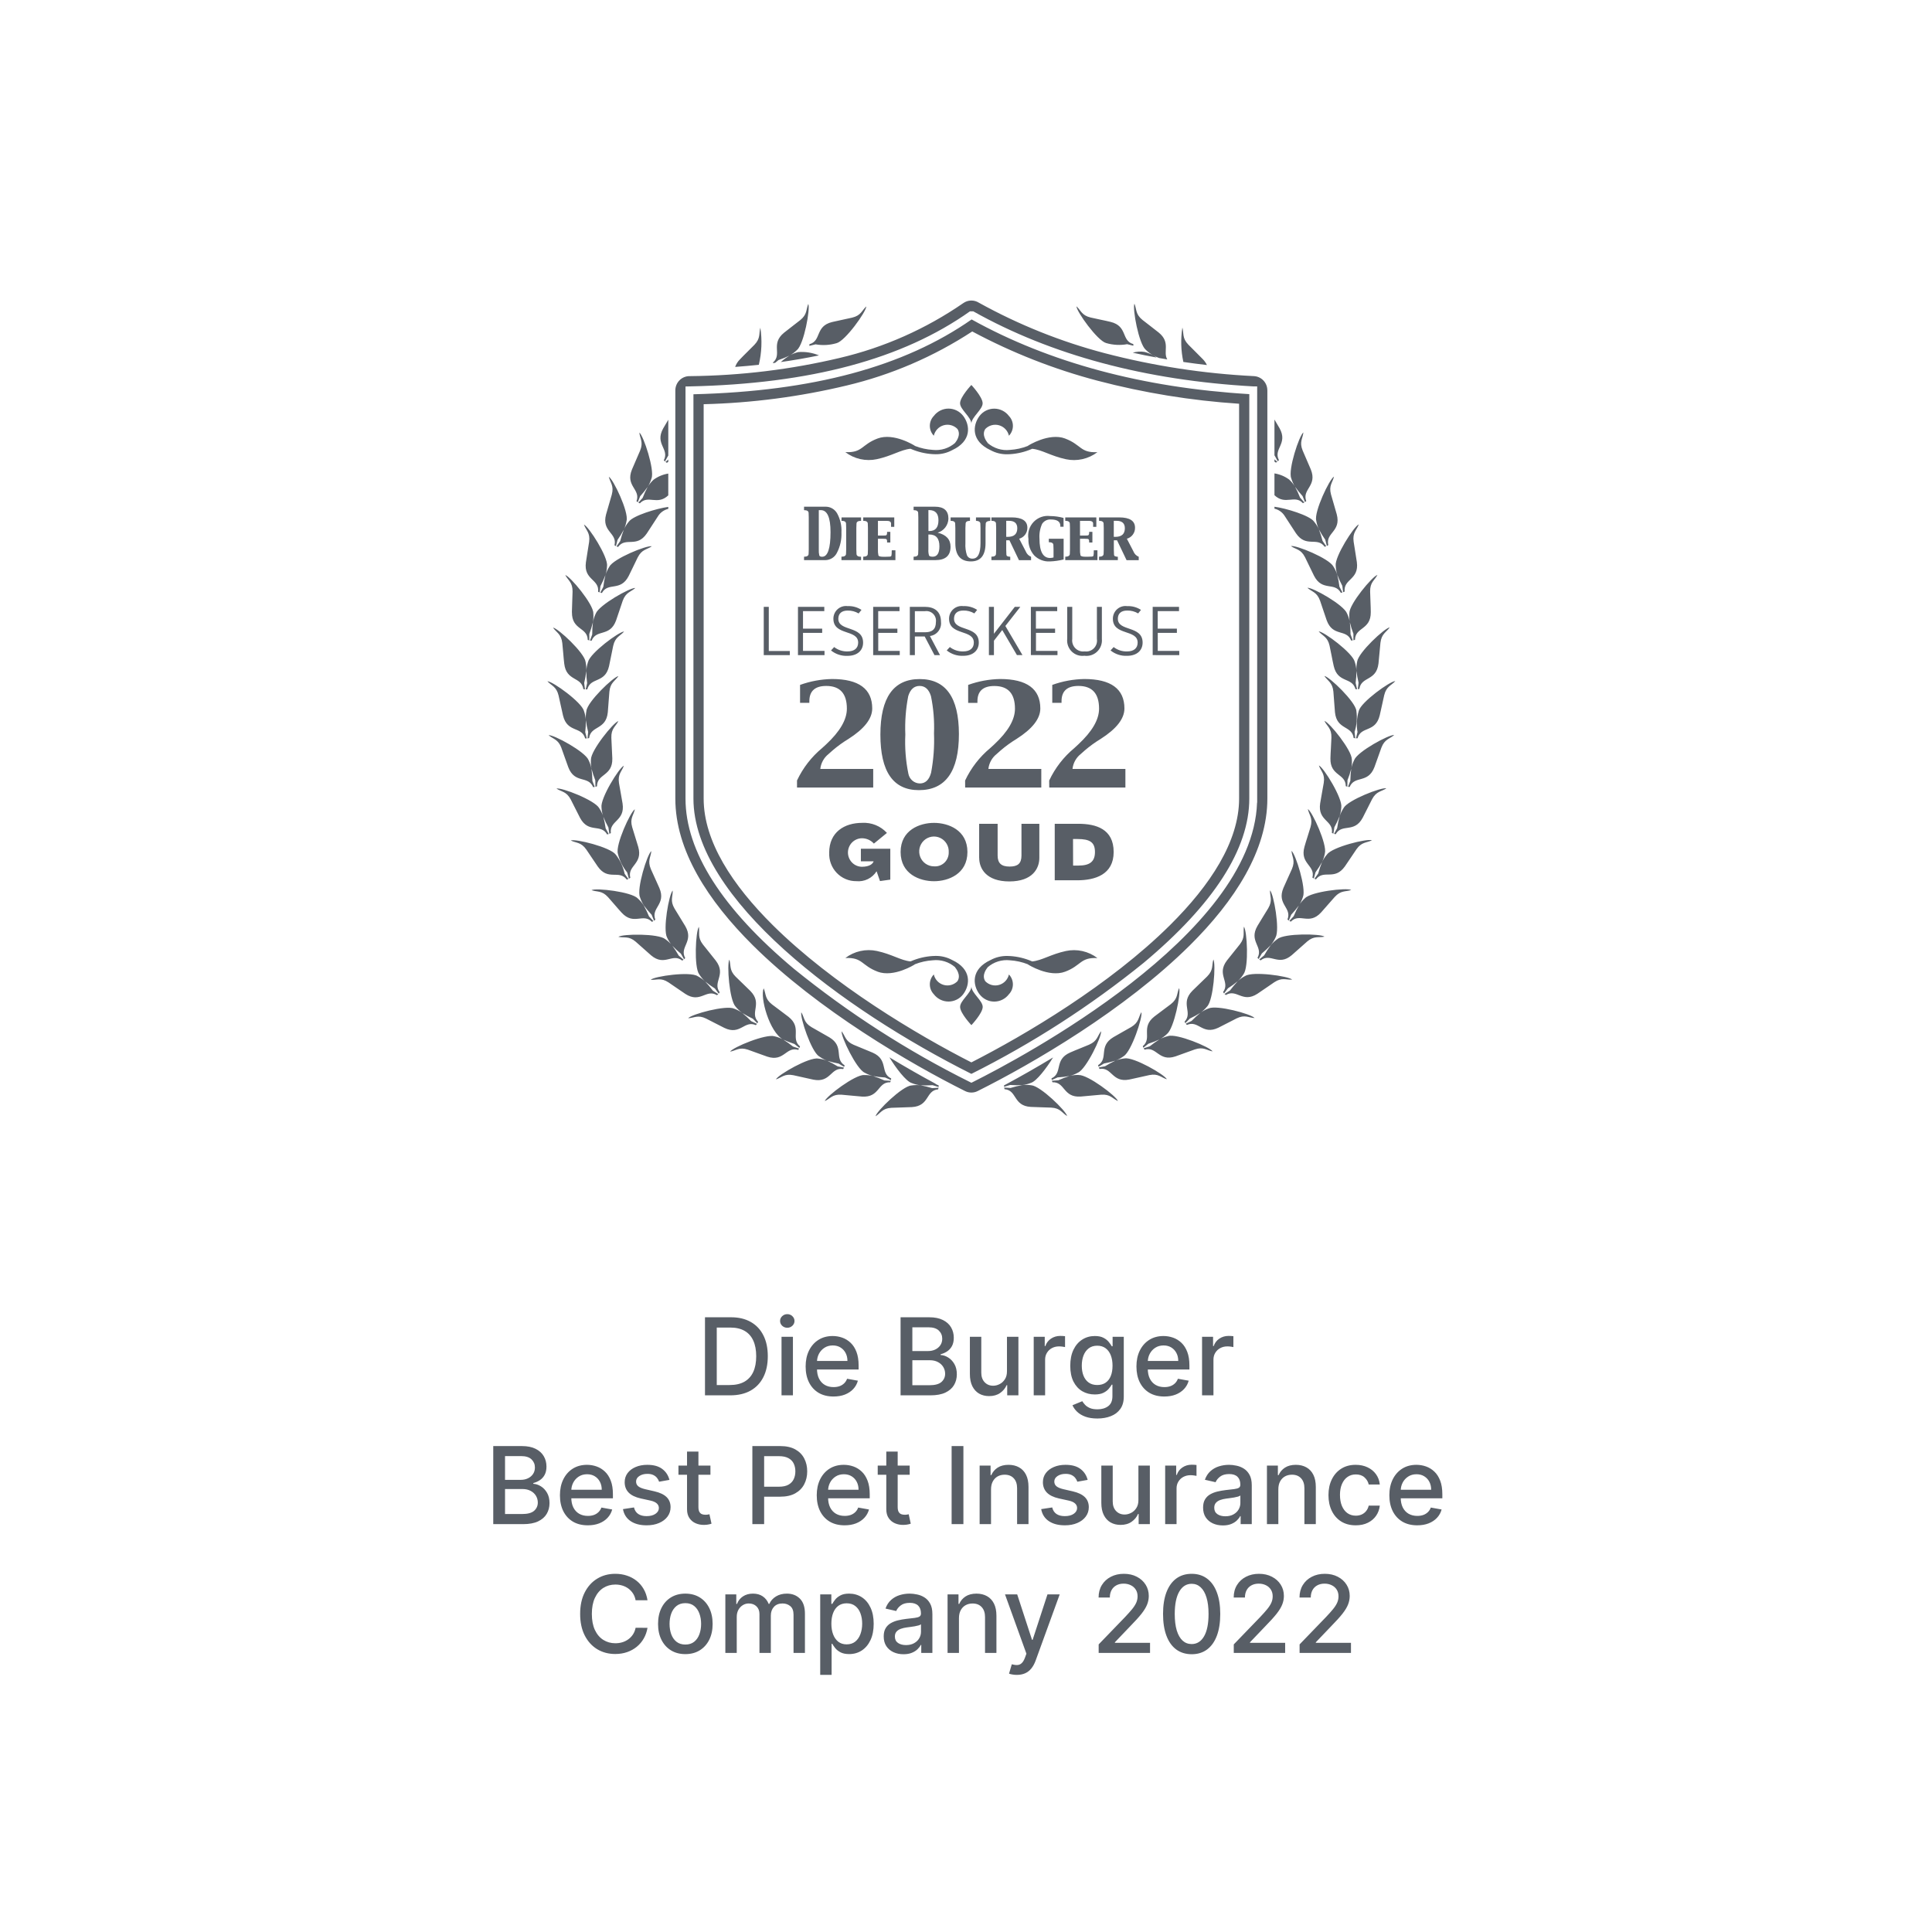 <svg width="180" height="180" viewBox="0 0 180 180" fill="none" xmlns="http://www.w3.org/2000/svg">
  <path
    d="M71.157 61.037V56.537H71.626V60.653H73.584V61.035L71.157 61.037ZM74.345 61.037V56.537H76.798V56.938H74.814V58.568H76.6V58.962H74.814V60.643H76.818V61.037H74.345ZM77.425 60.6L77.716 60.284C78.074 60.562 78.516 60.705 78.967 60.691C79.601 60.691 79.953 60.388 79.953 59.868C79.953 58.606 77.645 59.242 77.645 57.647C77.644 57.478 77.679 57.311 77.748 57.156C77.817 57.002 77.917 56.864 78.043 56.753C78.169 56.641 78.318 56.558 78.478 56.509C78.639 56.461 78.808 56.447 78.974 56.47C79.43 56.449 79.881 56.572 80.263 56.822L79.996 57.154C79.686 56.969 79.331 56.877 78.971 56.886C78.402 56.886 78.105 57.172 78.105 57.651C78.105 58.865 80.413 58.252 80.413 59.872C80.413 60.603 79.877 61.104 78.963 61.104C78.406 61.131 77.858 60.952 77.423 60.6M81.351 61.037V56.537H83.805V56.938H81.82V58.568H83.606V58.962H81.824V60.643H83.828V61.037H81.351ZM87.58 61.037H87.064L86.151 59.299H85.236V61.037H84.767V56.537H86.149C87.061 56.537 87.67 56.961 87.67 57.945C87.704 58.256 87.615 58.569 87.421 58.814C87.228 59.06 86.947 59.218 86.638 59.255L87.58 61.037ZM85.233 58.907H86.179C86.813 58.907 87.197 58.658 87.197 57.948C87.215 57.81 87.201 57.669 87.156 57.537C87.111 57.405 87.036 57.286 86.937 57.188C86.838 57.091 86.718 57.018 86.587 56.975C86.455 56.932 86.315 56.921 86.179 56.942H85.236L85.233 58.907ZM88.202 60.6L88.493 60.284C88.851 60.561 89.293 60.705 89.743 60.691C90.378 60.691 90.729 60.388 90.729 59.868C90.729 58.606 88.421 59.242 88.421 57.647C88.42 57.478 88.456 57.311 88.524 57.156C88.593 57.002 88.694 56.864 88.82 56.753C88.946 56.641 89.094 56.558 89.255 56.509C89.415 56.461 89.585 56.447 89.751 56.47C90.206 56.449 90.657 56.572 91.04 56.822L90.775 57.15C90.466 56.965 90.11 56.873 89.751 56.883C89.182 56.883 88.884 57.168 88.884 57.647C88.884 58.861 91.192 58.248 91.192 59.868C91.192 60.6 90.657 61.1 89.743 61.1C89.185 61.127 88.638 60.948 88.202 60.596M92.6 59.049L94.548 56.537H95.063L93.668 58.321L95.262 61.034H94.746L93.377 58.698L92.603 59.693V61.037H92.134V56.537H92.603L92.6 59.049ZM96.044 61.033V56.537H98.498V56.938H96.513V58.568H98.3V58.962H96.519V60.643H98.523V61.037L96.044 61.033ZM99.43 59.529V56.537H99.899V59.529C99.878 59.686 99.893 59.847 99.943 59.997C99.994 60.148 100.078 60.285 100.189 60.397C100.301 60.509 100.436 60.594 100.586 60.644C100.735 60.695 100.894 60.71 101.05 60.688C101.206 60.711 101.365 60.698 101.515 60.648C101.664 60.599 101.8 60.514 101.912 60.402C102.023 60.29 102.107 60.152 102.157 60.001C102.206 59.85 102.22 59.69 102.196 59.532V56.537H102.659V59.529C102.679 59.746 102.65 59.966 102.573 60.17C102.497 60.375 102.376 60.559 102.219 60.71C102.062 60.861 101.874 60.973 101.667 61.04C101.461 61.107 101.243 61.125 101.028 61.095C100.816 61.123 100.6 61.102 100.396 61.035C100.192 60.967 100.007 60.853 99.853 60.703C99.699 60.552 99.581 60.368 99.507 60.165C99.434 59.962 99.406 59.744 99.428 59.529M103.465 60.601L103.756 60.285C104.114 60.562 104.555 60.706 105.006 60.692C105.641 60.692 105.992 60.389 105.992 59.869C105.992 58.607 103.684 59.243 103.684 57.648C103.683 57.479 103.718 57.312 103.787 57.157C103.856 57.003 103.957 56.865 104.083 56.754C104.209 56.642 104.357 56.559 104.518 56.51C104.678 56.462 104.847 56.448 105.013 56.471C105.469 56.45 105.92 56.573 106.303 56.823L106.038 57.151C105.728 56.966 105.373 56.874 105.013 56.884C104.444 56.884 104.147 57.169 104.147 57.648C104.147 58.862 106.455 58.249 106.455 59.869C106.455 60.601 105.92 61.101 105.005 61.101C104.448 61.128 103.9 60.949 103.465 60.597M107.393 61.034V56.537H109.847V56.938H107.862V58.568H109.648V58.962H107.866V60.643H109.87V61.037L107.393 61.034ZM74.256 72.716C74.805 71.549 75.603 70.518 76.592 69.698L76.979 69.343C78.247 68.158 78.901 67.056 78.901 66.027C78.901 64.607 78.256 63.908 76.979 63.908C75.934 63.908 75.405 64.382 75.405 65.329V65.483H74.54V63.811C75.498 63.466 76.504 63.281 77.521 63.262C80.011 63.262 81.263 64.186 81.263 66.006C81.263 66.966 80.514 67.912 79.044 68.848C78.526 69.162 78.034 69.518 77.573 69.913L77.186 70.257C76.975 70.425 76.798 70.634 76.668 70.872C76.537 71.11 76.454 71.372 76.425 71.642H81.355V73.371H74.256V72.716ZM82.024 68.442C82.024 64.996 83.241 63.271 85.676 63.267C88.11 63.263 89.332 64.968 89.34 68.382C89.34 71.875 88.089 73.616 85.611 73.616C83.211 73.616 82.024 71.888 82.024 68.442ZM86.747 71.994C86.975 70.785 87.066 69.554 87.019 68.324C87.065 67.16 86.97 65.995 86.735 64.855C86.541 64.227 86.191 63.907 85.677 63.907C85.162 63.907 84.812 64.227 84.618 64.855C84.389 66.032 84.298 67.232 84.347 68.431C84.289 69.654 84.384 70.879 84.63 72.078C84.676 72.332 84.808 72.562 85.003 72.729C85.198 72.896 85.445 72.989 85.701 72.992C86.217 72.992 86.565 72.661 86.746 71.998M89.917 72.721C90.466 71.553 91.264 70.523 92.252 69.702L92.639 69.347C93.908 68.163 94.562 67.061 94.562 66.032C94.562 64.611 93.917 63.913 92.639 63.913C91.595 63.913 91.065 64.386 91.065 65.334V65.488H90.201V63.811C91.158 63.466 92.165 63.281 93.181 63.262C95.671 63.262 96.924 64.186 96.924 66.006C96.924 66.966 96.175 67.912 94.704 68.848C94.186 69.162 93.694 69.518 93.234 69.913L92.847 70.257C92.635 70.425 92.459 70.634 92.328 70.872C92.198 71.11 92.115 71.372 92.086 71.642H97.015V73.371H89.921L89.917 72.721ZM97.75 72.721C98.299 71.553 99.097 70.522 100.086 69.702L100.475 69.342C101.743 68.157 102.397 67.055 102.397 66.026C102.397 64.606 101.752 63.907 100.475 63.907C99.43 63.907 98.901 64.381 98.901 65.328V65.482H98.037V63.811C98.995 63.466 100.001 63.281 101.017 63.262C103.507 63.262 104.76 64.186 104.76 66.006C104.76 66.966 104.011 67.912 102.541 68.848C102.022 69.162 101.531 69.518 101.07 69.913L100.683 70.257C100.471 70.425 100.295 70.634 100.165 70.872C100.034 71.11 99.951 71.372 99.922 71.642H104.851V73.371H97.756L97.75 72.721ZM77.253 79.448C77.253 77.528 78.671 76.663 80.334 76.663C80.762 76.64 81.19 76.711 81.587 76.873C81.985 77.035 82.342 77.284 82.633 77.601L81.418 78.596C81.274 78.436 81.098 78.309 80.902 78.223C80.706 78.138 80.494 78.095 80.28 78.099C79.937 78.109 79.611 78.254 79.372 78.502C79.133 78.751 79.001 79.085 79.001 79.431C79.003 79.778 79.138 80.11 79.378 80.357C79.618 80.605 79.945 80.748 80.288 80.755C81.039 80.755 81.325 80.465 81.395 80.244H80.206V79.075H82.947V81.952L81.987 82.087L81.67 81.173C81.471 81.488 81.189 81.742 80.855 81.905C80.521 82.068 80.149 82.134 79.781 82.096C79.439 82.1 79.101 82.033 78.786 81.899C78.472 81.766 78.188 81.569 77.951 81.32C77.715 81.072 77.531 80.777 77.412 80.455C77.292 80.132 77.24 79.788 77.257 79.444M83.908 79.38C83.908 77.327 85.697 76.665 87.02 76.665C88.344 76.665 90.133 77.327 90.133 79.38C90.133 81.433 88.344 82.101 87.02 82.101C85.697 82.101 83.908 81.44 83.908 79.38ZM88.391 79.408C88.407 79.13 88.34 78.854 88.199 78.615C88.058 78.375 87.848 78.185 87.598 78.067C87.348 77.949 87.069 77.91 86.797 77.954C86.524 77.999 86.272 78.125 86.071 78.316C85.871 78.507 85.732 78.755 85.672 79.027C85.613 79.299 85.636 79.583 85.738 79.841C85.841 80.1 86.018 80.322 86.246 80.477C86.475 80.633 86.745 80.716 87.02 80.715C87.198 80.73 87.376 80.706 87.543 80.647C87.711 80.587 87.865 80.493 87.994 80.37C88.123 80.246 88.225 80.097 88.293 79.931C88.362 79.766 88.395 79.588 88.391 79.408ZM91.225 79.927V76.75H92.947V79.707C92.947 80.424 93.294 80.736 94.061 80.736C94.812 80.736 95.168 80.462 95.168 79.707V76.75H96.833V79.926C96.833 80.914 96.199 82.121 94.038 82.121C91.878 82.121 91.229 80.914 91.229 79.926M98.267 82.015V76.75H100.458C102.13 76.75 103.757 77.241 103.757 79.379C103.757 81.483 102.031 82.015 100.351 82.015H98.267ZM99.978 80.643H100.475C101.512 80.643 102.015 80.295 102.015 79.378C102.015 78.462 101.528 78.17 100.397 78.17H99.971L99.978 80.643ZM105.605 51.381L104.987 50.192C105.209 50.132 105.404 49.998 105.542 49.812C105.68 49.627 105.753 49.4 105.748 49.168C105.748 48.526 105.256 48.205 104.27 48.205H102.395V48.523C102.679 48.523 102.821 48.614 102.821 48.797L102.834 49.197V51.19L102.821 51.587C102.821 51.774 102.679 51.867 102.395 51.867V52.185H104.147V51.872C104.038 51.874 103.929 51.849 103.831 51.799C103.794 51.737 103.779 51.664 103.787 51.592L103.774 51.195V50.337H104.073L104.96 52.19H106.093V51.872C105.983 51.828 105.883 51.762 105.799 51.679C105.715 51.595 105.649 51.495 105.603 51.385M103.918 50.017H103.769V48.523H104.019C104.54 48.523 104.8 48.754 104.8 49.215C104.8 49.749 104.506 50.017 103.918 50.017ZM76.915 47.208H74.911V47.529C75.195 47.529 75.337 47.62 75.337 47.803L75.35 48.203V51.191L75.337 51.588C75.337 51.775 75.195 51.868 74.911 51.868V52.186H76.904C77.132 52.182 77.354 52.113 77.545 51.989C77.736 51.864 77.889 51.688 77.986 51.48C78.284 50.903 78.425 50.257 78.396 49.607C78.429 48.995 78.293 48.386 78.003 47.848C77.896 47.652 77.738 47.489 77.547 47.376C77.355 47.263 77.137 47.205 76.915 47.208ZM76.607 51.872C76.462 51.872 76.372 51.835 76.335 51.759C76.291 51.575 76.274 51.385 76.285 51.196V47.528H76.472C77.076 47.528 77.378 48.209 77.378 49.57C77.378 51.103 77.119 51.87 76.601 51.87M78.397 48.522C78.681 48.522 78.823 48.614 78.823 48.797L78.836 49.196V51.189L78.823 51.586C78.823 51.773 78.681 51.866 78.397 51.866V52.184H80.223V51.872C79.939 51.872 79.797 51.779 79.797 51.593L79.783 51.196V49.2L79.797 48.8C79.797 48.617 79.939 48.526 80.223 48.526V48.205H78.405L78.397 48.522ZM83.078 51.37C83.084 51.504 83.075 51.638 83.051 51.77C83.033 51.831 82.969 51.861 82.861 51.861L82.513 51.873H82.299C82.024 51.873 81.871 51.829 81.84 51.742C81.802 51.561 81.787 51.377 81.796 51.193V50.195H82.243L82.48 50.204C82.592 50.204 82.647 50.275 82.647 50.417V50.542H82.95V49.55H82.647V49.661C82.647 49.813 82.592 49.889 82.48 49.889L82.243 49.898H81.796V48.526H82.611C82.882 48.526 83.018 48.611 83.018 48.78V49.084H83.317V48.205H80.425V48.523C80.709 48.523 80.851 48.614 80.851 48.797L80.864 49.197V51.19L80.851 51.587C80.851 51.774 80.709 51.867 80.425 51.867V52.185H83.424V51.27H83.086L83.078 51.37ZM87.347 49.632C87.63 49.552 87.88 49.384 88.063 49.151C88.245 48.918 88.35 48.633 88.362 48.336C88.368 47.584 87.95 47.208 87.107 47.208H85.118V47.529C85.402 47.529 85.544 47.62 85.544 47.803L85.558 48.203V51.191L85.544 51.588C85.544 51.775 85.402 51.868 85.118 51.868V52.186H87.143C88.088 52.186 88.56 51.77 88.56 50.937C88.56 50.256 88.158 49.819 87.354 49.627M86.497 47.523H86.555C87.141 47.523 87.434 47.839 87.434 48.469C87.434 49.14 87.153 49.475 86.591 49.475H86.5L86.497 47.523ZM86.889 51.866C86.708 51.866 86.596 51.827 86.554 51.749C86.502 51.567 86.482 51.378 86.496 51.189V49.798H86.586C87.21 49.798 87.523 50.164 87.523 50.895C87.523 51.544 87.312 51.868 86.889 51.868M90.928 48.52C91.201 48.536 91.337 48.628 91.337 48.795L91.351 49.194V50.604C91.351 51.565 91.106 52.045 90.615 52.045C90.506 52.054 90.397 52.029 90.302 51.974C90.208 51.918 90.133 51.834 90.088 51.733C89.969 51.369 89.921 50.986 89.945 50.604V49.2L89.964 48.8C89.964 48.617 90.099 48.526 90.37 48.526V48.205H88.566V48.523C88.85 48.523 88.992 48.614 88.992 48.797L89.006 49.197V50.606C89.006 51.739 89.489 52.305 90.456 52.305C91.365 52.305 91.82 51.739 91.82 50.606V49.2L91.837 48.8C91.837 48.631 91.978 48.539 92.262 48.526V48.205H90.93L90.928 48.52ZM95.573 51.38L94.955 50.191C95.177 50.131 95.373 49.997 95.51 49.811C95.648 49.626 95.721 49.399 95.717 49.167C95.717 48.525 95.224 48.204 94.239 48.204H92.369V48.522C92.653 48.522 92.795 48.614 92.795 48.797L92.809 49.196V51.189L92.795 51.586C92.795 51.773 92.653 51.866 92.369 51.866V52.184H94.122V51.872C94.012 51.874 93.904 51.849 93.806 51.799C93.769 51.737 93.753 51.664 93.761 51.592L93.748 51.195V50.337H94.047L94.934 52.19H96.063V51.872C95.953 51.828 95.853 51.762 95.769 51.679C95.685 51.595 95.619 51.495 95.573 51.385M93.896 50.017H93.748V48.523H93.998C94.518 48.523 94.778 48.754 94.778 49.215C94.778 49.749 94.484 50.017 93.896 50.017ZM95.818 50.195C95.788 50.761 95.979 51.317 96.351 51.742C96.541 51.934 96.769 52.083 97.019 52.181C97.27 52.279 97.539 52.322 97.807 52.308C98.242 52.293 98.674 52.231 99.096 52.125V50.195H97.716V50.516C97.999 50.516 98.141 50.607 98.141 50.79L98.155 51.19V51.937C98.053 51.966 97.948 51.982 97.842 51.987C97.178 51.987 96.846 51.389 96.846 50.192C96.811 49.718 96.895 49.242 97.09 48.809C97.179 48.672 97.302 48.561 97.449 48.489C97.595 48.416 97.757 48.386 97.919 48.4C98.5 48.4 98.79 48.6 98.79 48.999V49.077H99.089V48.254C98.682 48.141 98.262 48.082 97.84 48.079C97.559 48.044 97.275 48.074 97.008 48.168C96.742 48.263 96.5 48.419 96.304 48.623C96.107 48.828 95.96 49.076 95.875 49.348C95.79 49.62 95.769 49.908 95.813 50.19M101.904 51.366C101.91 51.499 101.901 51.634 101.876 51.765C101.858 51.826 101.795 51.857 101.687 51.857L101.338 51.869H101.124C100.85 51.869 100.697 51.825 100.666 51.737C100.627 51.557 100.612 51.372 100.621 51.188V50.195H101.069L101.306 50.204C101.417 50.204 101.473 50.275 101.473 50.417V50.542H101.776V49.55H101.473V49.661C101.473 49.813 101.417 49.889 101.306 49.889L101.069 49.898H100.621V48.526H101.437C101.708 48.526 101.844 48.611 101.844 48.78V49.084H102.143V48.205H99.247V48.523C99.531 48.523 99.673 48.614 99.673 48.797L99.686 49.197V51.19L99.673 51.587C99.673 51.774 99.531 51.867 99.247 51.867V52.185H102.246V51.27H101.908L101.904 51.366ZM89.741 38.754C89.58 38.541 89.373 38.368 89.135 38.249C88.897 38.13 88.636 38.068 88.371 38.068C88.105 38.068 87.844 38.13 87.606 38.249C87.368 38.368 87.161 38.541 87.001 38.754C86.763 39 86.631 39.33 86.631 39.674C86.631 40.017 86.763 40.348 87.001 40.594C87.053 40.364 87.166 40.152 87.327 39.981C87.488 39.81 87.692 39.686 87.917 39.622C88.142 39.557 88.38 39.555 88.606 39.615C88.832 39.675 89.038 39.796 89.202 39.964C89.594 40.557 89.007 41.223 89.007 41.223L88.993 41.258C88.71 41.506 88.38 41.693 88.023 41.806C87.665 41.919 87.289 41.956 86.916 41.916C86.34 41.881 85.772 41.756 85.234 41.543L85.215 41.521C85.215 41.521 83.281 40.286 81.764 40.854C80.247 41.422 80.37 42.206 78.755 42.122C79.169 42.438 79.646 42.66 80.152 42.774C80.659 42.887 81.184 42.89 81.692 42.781C83.093 42.482 83.931 41.894 84.829 41.81L84.858 41.821C85.502 42.101 86.189 42.266 86.889 42.311C86.98 42.317 87.076 42.32 87.165 42.32C87.706 42.328 88.239 42.197 88.715 41.938C90.527 41.098 90.404 39.64 89.743 38.752M99.238 40.856C97.72 40.288 95.787 41.522 95.787 41.522L95.768 41.545C95.23 41.758 94.663 41.883 94.087 41.917C93.716 41.959 93.34 41.923 92.984 41.812C92.627 41.701 92.297 41.517 92.014 41.272L91.994 41.225C91.994 41.225 91.407 40.558 91.799 39.966C91.963 39.798 92.169 39.677 92.395 39.617C92.621 39.557 92.859 39.559 93.084 39.623C93.309 39.688 93.513 39.812 93.674 39.983C93.835 40.154 93.948 40.366 94 40.596C94.237 40.349 94.37 40.019 94.37 39.676C94.37 39.332 94.237 39.002 94 38.756C93.839 38.543 93.632 38.371 93.394 38.253C93.156 38.135 92.895 38.073 92.63 38.073C92.365 38.073 92.103 38.135 91.866 38.253C91.628 38.371 91.421 38.543 91.259 38.756C90.599 39.645 90.476 41.103 92.288 41.941C92.763 42.2 93.296 42.332 93.836 42.324C93.926 42.324 94.017 42.321 94.108 42.315C94.809 42.27 95.496 42.104 96.141 41.824L96.171 41.813C97.069 41.897 97.906 42.486 99.308 42.785C99.815 42.894 100.34 42.891 100.847 42.777C101.354 42.664 101.83 42.442 102.244 42.126C100.629 42.21 100.751 41.425 99.234 40.858M90.498 39.48C90.498 38.863 91.575 38.147 91.55 37.554C91.526 36.961 90.5 35.866 90.5 35.866C90.5 35.866 89.472 36.957 89.447 37.549C89.423 38.142 90.5 38.858 90.5 39.475M91.259 92.63C91.42 92.843 91.627 93.016 91.865 93.135C92.103 93.254 92.364 93.316 92.629 93.316C92.895 93.316 93.156 93.254 93.394 93.135C93.632 93.016 93.839 92.843 93.999 92.63C94.237 92.384 94.369 92.054 94.369 91.71C94.369 91.367 94.237 91.036 93.999 90.79C93.947 91.02 93.834 91.232 93.673 91.403C93.512 91.574 93.308 91.698 93.083 91.762C92.858 91.827 92.62 91.829 92.394 91.769C92.168 91.709 91.962 91.588 91.798 91.42C91.406 90.827 91.993 90.161 91.993 90.161L92.007 90.126C92.29 89.878 92.62 89.691 92.977 89.578C93.335 89.465 93.711 89.428 94.084 89.468C94.66 89.503 95.228 89.628 95.766 89.841L95.785 89.863C95.785 89.863 97.719 91.099 99.236 90.53C100.753 89.961 100.631 89.178 102.245 89.262C101.831 88.946 101.354 88.724 100.848 88.61C100.341 88.497 99.816 88.494 99.308 88.603C97.907 88.903 97.069 89.49 96.171 89.574L96.142 89.563C95.498 89.284 94.811 89.118 94.111 89.073C94.02 89.067 93.924 89.064 93.835 89.064C93.294 89.056 92.761 89.187 92.285 89.446C90.473 90.286 90.596 91.744 91.257 92.633M81.762 90.529C83.28 91.097 85.213 89.862 85.213 89.862L85.232 89.84C85.77 89.627 86.337 89.502 86.913 89.467C87.284 89.426 87.66 89.462 88.016 89.573C88.373 89.684 88.703 89.868 88.986 90.113L89.006 90.16C89.006 90.16 89.593 90.826 89.201 91.419C89.037 91.587 88.831 91.708 88.605 91.768C88.379 91.828 88.141 91.826 87.916 91.761C87.691 91.697 87.487 91.573 87.326 91.402C87.165 91.231 87.052 91.019 87 90.789C86.763 91.035 86.63 91.366 86.63 91.709C86.63 92.053 86.763 92.383 87 92.629C87.161 92.842 87.368 93.013 87.606 93.132C87.844 93.25 88.105 93.312 88.37 93.312C88.635 93.312 88.897 93.25 89.134 93.132C89.372 93.013 89.579 92.842 89.741 92.629C90.401 91.74 90.524 90.282 88.712 89.443C88.237 89.184 87.704 89.052 87.164 89.06C87.074 89.06 86.983 89.063 86.892 89.07C86.192 89.114 85.504 89.28 84.86 89.56L84.83 89.571C83.932 89.487 83.095 88.898 81.693 88.599C81.186 88.491 80.661 88.493 80.154 88.607C79.647 88.72 79.171 88.942 78.757 89.258C80.372 89.174 80.25 89.958 81.767 90.527M90.503 91.904C90.503 92.521 89.426 93.237 89.451 93.83C89.475 94.423 90.503 95.51 90.503 95.51C90.503 95.51 91.531 94.423 91.556 93.83C91.58 93.237 90.503 92.521 90.503 91.904ZM59.475 46.826L59.612 46.896C60.392 46.066 61.225 47.127 62.262 46.152V44.122C61.767 44.2 61.297 44.396 60.891 44.694C60.681 44.888 60.498 45.109 60.348 45.353C60.168 45.686 60.01 46.031 59.874 46.385L59.475 46.826ZM61.845 42.885L61.953 42.996L62.243 42.471C62.249 42.465 62.257 42.456 62.263 42.449V39.106C62.095 39.387 61.926 39.667 61.789 39.913C60.974 41.376 62.398 41.824 61.845 42.885ZM52.04 64.793C52.176 65.352 52.318 66.111 52.457 66.672C52.859 68.301 54.2 67.641 54.518 68.798H54.671L54.525 68.214C54.568 67.839 54.587 67.461 54.582 67.083C54.562 66.796 54.503 66.514 54.408 66.243C54.201 65.429 51.487 63.474 51 63.47C51.385 63.898 51.837 63.956 52.04 64.793ZM59.299 46.699L59.42 46.791L59.642 46.233C59.896 45.955 60.132 45.661 60.349 45.353C60.5 45.109 60.617 44.846 60.698 44.571C61.01 43.788 59.957 40.593 59.566 40.3C59.628 40.876 59.961 41.19 59.636 41.988C59.419 42.518 59.093 43.216 58.874 43.754C58.249 45.309 59.717 45.573 59.299 46.699ZM57.252 50.803L57.383 50.881L57.535 50.299C57.752 49.991 57.95 49.669 58.128 49.336C58.247 49.074 58.33 48.797 58.376 48.513C58.588 47.696 57.146 44.66 56.722 44.418C56.854 44.981 57.223 45.251 56.999 46.085C56.851 46.64 56.613 47.373 56.464 47.934C56.036 49.555 57.526 49.632 57.252 50.8M76.302 33.112C75.689 32.855 75.025 32.75 74.364 32.804C74.087 32.872 73.822 32.978 73.573 33.118C73.279 33.295 73.002 33.5 72.746 33.731C73.954 33.56 75.14 33.354 76.302 33.112ZM72.217 33.804L72.532 33.544C72.888 33.426 73.235 33.285 73.573 33.122C73.82 32.982 74.049 32.809 74.252 32.608C74.901 32.073 75.507 28.767 75.307 28.316C75.084 28.846 75.225 29.281 74.559 29.822C74.115 30.183 73.494 30.632 73.048 30.998C71.755 32.054 72.914 33.001 72.01 33.782L72.029 33.827L72.218 33.803M77.937 31.974C78.753 31.771 80.703 29.041 80.712 28.549C80.284 28.936 80.225 29.392 79.394 29.593C78.839 29.726 78.087 29.867 77.529 30.002C75.914 30.396 76.559 31.754 75.41 32.07L75.406 32.223L75.984 32.081C76.634 32.197 77.303 32.16 77.937 31.974ZM70.699 33.984C70.967 32.853 71.015 31.68 70.84 30.531C70.686 31.089 70.88 31.505 70.286 32.125C69.888 32.539 69.329 33.064 68.932 33.488C68.735 33.684 68.585 33.922 68.492 34.185C69.234 34.13 69.97 34.065 70.699 33.988M55.928 55.215L56.077 55.247C56.655 54.197 57.806 55.156 58.572 53.666C58.839 53.152 59.151 52.449 59.413 51.935C59.803 51.169 60.256 51.221 60.73 50.895C60.255 50.785 57.163 52.046 56.773 52.793C56.619 53.035 56.497 53.295 56.41 53.568C56.319 53.935 56.251 54.307 56.206 54.682L55.928 55.215ZM54.702 63.646L54.566 64.232L54.718 64.225C55.02 63.062 56.37 63.7 56.744 62.064C56.873 61.499 57.002 60.74 57.129 60.176C57.318 59.336 57.77 59.273 58.147 58.837C57.661 58.85 54.975 60.849 54.785 61.673C54.694 61.945 54.641 62.228 54.625 62.514C54.626 62.892 54.652 63.271 54.702 63.646ZM52.569 61.834C52.765 63.501 54.177 63.017 54.349 64.205L54.5 64.229L54.428 63.632C54.517 63.264 54.583 62.891 54.624 62.515C54.64 62.229 54.617 61.942 54.557 61.662C54.453 60.823 52.003 58.54 51.521 58.471C51.851 58.947 52.291 59.06 52.388 59.916C52.453 60.488 52.499 61.258 52.569 61.836M54.736 68.793L54.886 68.767C55.039 67.578 56.459 68.036 56.627 66.368C56.684 65.791 56.718 65.019 56.775 64.447C56.856 63.591 57.296 63.47 57.617 62.99C57.137 63.066 54.724 65.389 54.635 66.23C54.58 66.511 54.562 66.799 54.582 67.085C54.63 67.46 54.703 67.831 54.798 68.197L54.736 68.793ZM53.286 57.044C53.273 58.723 54.736 58.42 54.758 59.621L54.904 59.662V59.062C55.038 58.709 55.149 58.347 55.238 57.979C55.289 57.697 55.303 57.408 55.278 57.122C55.278 56.279 53.133 53.703 52.664 53.575C52.935 54.087 53.355 54.255 53.345 55.117C53.338 55.692 53.287 56.462 53.282 57.042M55.173 59.116L54.966 59.681L55.117 59.694C55.56 58.578 56.821 59.382 57.397 57.808C57.595 57.26 57.819 56.528 58.014 55.979C58.305 55.172 58.762 55.163 59.192 54.78C58.708 54.733 55.797 56.377 55.504 57.168C55.38 57.426 55.292 57.7 55.24 57.982C55.195 58.358 55.173 58.735 55.175 59.114M54.887 50.489C54.808 51.059 54.663 51.818 54.587 52.393C54.364 54.054 55.855 53.941 55.725 55.137L55.865 55.197L55.943 54.603C56.12 54.269 56.275 53.924 56.41 53.571C56.496 53.297 56.545 53.013 56.556 52.727C56.664 51.889 54.855 49.059 54.404 48.873C54.605 49.417 55.005 49.637 54.887 50.49M59.465 78.908C59.308 78.351 59.058 77.621 58.9 77.066C58.662 76.243 59.028 75.968 59.15 75.397C58.73 75.647 57.337 78.706 57.563 79.52C57.715 80.168 58.013 80.773 58.434 81.286L58.594 81.867L58.725 81.785C58.431 80.623 59.919 80.522 59.465 78.908ZM57.44 50.909L57.583 50.959C58.287 49.992 59.309 51.088 60.256 49.707C60.583 49.229 60.981 48.572 61.304 48.097C61.411 47.924 61.551 47.775 61.716 47.657C61.88 47.54 62.066 47.456 62.262 47.411V47.228C61.219 47.36 58.973 48.041 58.579 48.609C58.396 48.829 58.244 49.072 58.126 49.332C57.989 49.684 57.874 50.044 57.782 50.411L57.44 50.909ZM120.27 50.877C120.745 51.204 121.197 51.152 121.588 51.919C121.849 52.431 122.163 53.136 122.428 53.649C123.195 55.138 124.346 54.181 124.924 55.231L125.072 55.199L124.795 54.667C124.75 54.291 124.681 53.919 124.589 53.553C124.504 53.279 124.382 53.018 124.227 52.777C123.837 52.03 120.746 50.765 120.27 50.877ZM123.623 50.864L123.754 50.786C123.482 49.616 124.969 49.541 124.542 47.918C124.394 47.358 124.156 46.625 124.007 46.069C123.783 45.236 124.152 44.971 124.284 44.403C123.86 44.646 122.418 47.681 122.63 48.497C122.676 48.782 122.759 49.059 122.879 49.321C123.055 49.654 123.253 49.975 123.471 50.283L123.623 50.864ZM124.446 52.706C124.458 52.993 124.507 53.278 124.592 53.552C124.726 53.905 124.882 54.249 125.06 54.581L125.137 55.176L125.277 55.117C125.151 53.922 126.636 54.035 126.415 52.373C126.339 51.798 126.194 51.04 126.115 50.469C125.997 49.616 126.396 49.397 126.597 48.853C126.144 49.036 124.339 51.871 124.445 52.705M62.131 43.119C62.173 43.086 62.217 43.056 62.263 43.028V42.813L62.004 43.039L62.131 43.119ZM118.738 47.391C118.934 47.436 119.12 47.52 119.284 47.638C119.449 47.756 119.588 47.905 119.695 48.078C120.018 48.553 120.42 49.211 120.744 49.687C121.69 51.068 122.713 49.973 123.417 50.94L123.56 50.89L123.22 50.396C123.129 50.029 123.014 49.669 122.877 49.317C122.759 49.056 122.607 48.813 122.424 48.594C122.03 48.025 119.783 47.345 118.74 47.212L118.738 47.391ZM126.65 64.185C126.824 62.996 128.235 63.482 128.431 61.814C128.499 61.239 128.546 60.468 128.612 59.894C128.71 59.038 129.15 58.923 129.479 58.45C128.996 58.516 126.548 60.8 126.444 61.639C126.384 61.919 126.361 62.207 126.376 62.493C126.42 62.869 126.486 63.241 126.574 63.609L126.502 64.206L126.65 64.185ZM122.856 58.824C123.233 59.259 123.685 59.323 123.874 60.163C124.001 60.725 124.129 61.486 124.26 62.05C124.635 63.686 125.981 63.048 126.286 64.209L126.438 64.216L126.302 63.632C126.351 63.257 126.376 62.879 126.377 62.5C126.362 62.214 126.309 61.931 126.219 61.659C126.025 60.836 123.342 58.836 122.856 58.824ZM126.368 66.216C126.278 65.376 123.867 63.052 123.386 62.976C123.707 63.456 124.146 63.577 124.229 64.439C124.284 65.013 124.319 65.783 124.376 66.36C124.544 68.029 125.963 67.568 126.117 68.759L126.267 68.785L126.204 68.186C126.408 67.551 126.463 66.878 126.367 66.218M103.063 31.963C103.698 32.149 104.367 32.184 105.017 32.067L105.595 32.211L105.59 32.058C104.442 31.741 105.088 30.386 103.471 29.99C102.914 29.852 102.162 29.715 101.606 29.581C100.776 29.382 100.717 28.926 100.29 28.538C100.297 29.029 102.251 31.758 103.063 31.963ZM121.81 54.768C122.24 55.151 122.696 55.158 122.988 55.967C123.183 56.509 123.407 57.248 123.605 57.792C124.18 59.366 125.441 58.561 125.883 59.677L126.035 59.665L125.827 59.098C125.829 58.719 125.807 58.341 125.761 57.965C125.71 57.683 125.622 57.41 125.498 57.152C125.205 56.36 122.293 54.715 121.809 54.764M105.536 32.861C106.265 33.023 107.005 33.173 107.755 33.311C107.649 33.234 107.539 33.164 107.426 33.1C107.177 32.962 106.911 32.856 106.635 32.788C106.268 32.725 105.892 32.751 105.536 32.861ZM112.447 34.009C112.351 33.809 112.223 33.626 112.068 33.468C111.67 33.049 111.111 32.522 110.714 32.109C110.12 31.488 110.314 31.073 110.16 30.516C109.991 31.581 110.021 32.669 110.251 33.723C110.976 33.829 111.708 33.925 112.448 34.01M106.747 32.587C106.95 32.788 107.178 32.961 107.426 33.1C107.607 33.201 107.797 33.286 107.992 33.355C108.244 33.401 108.498 33.445 108.753 33.487C108.324 32.764 109.096 31.915 107.953 30.982C107.507 30.616 106.886 30.165 106.441 29.806C105.775 29.266 105.915 28.829 105.692 28.294C105.492 28.743 106.099 32.051 106.747 32.587ZM118.738 42.431C118.744 42.438 118.753 42.446 118.759 42.453L119.049 42.978L119.156 42.869C118.603 41.806 120.025 41.357 119.212 39.895C119.075 39.648 118.907 39.368 118.738 39.088V42.431ZM121.581 46.776L121.701 46.685C121.284 45.56 122.752 45.295 122.126 43.74C121.909 43.202 121.582 42.506 121.365 41.972C121.039 41.176 121.372 40.861 121.433 40.286C121.042 40.58 119.99 43.774 120.301 44.557C120.383 44.832 120.5 45.095 120.65 45.339C120.867 45.647 121.103 45.941 121.357 46.219L121.581 46.776ZM118.998 43.021L118.738 42.795V43.009C118.784 43.036 118.828 43.067 118.87 43.1L118.998 43.021ZM120.109 44.679C119.703 44.38 119.233 44.184 118.738 44.106V46.137C119.775 47.113 120.608 46.045 121.389 46.879L121.525 46.811L121.125 46.364C120.989 46.012 120.831 45.669 120.651 45.337C120.499 45.094 120.317 44.873 120.107 44.679M125.76 57.968C125.849 58.336 125.961 58.697 126.095 59.051V59.651L126.241 59.61C126.265 58.408 127.726 58.71 127.712 57.031C127.712 56.453 127.659 55.682 127.651 55.106C127.64 54.244 128.064 54.076 128.332 53.564C127.862 53.692 125.715 56.268 125.718 57.113C125.693 57.398 125.707 57.686 125.757 57.968M112.596 93.957C112.329 94.056 112.077 94.19 111.845 94.356C111.553 94.593 111.275 94.847 111.015 95.119L110.477 95.376L110.577 95.493C111.664 95.006 112.012 96.471 113.512 95.749C114.031 95.499 114.701 95.129 115.216 94.879C115.985 94.503 116.316 94.821 116.888 94.848C116.575 94.471 113.354 93.598 112.596 93.957ZM112.465 93.774C113.05 93.171 113.296 89.812 113.048 89.391C112.884 89.946 113.072 90.366 112.467 90.975C112.063 91.383 111.496 91.898 111.091 92.31C109.921 93.499 111.175 94.317 110.361 95.191L110.437 95.325L110.855 94.897C111.196 94.739 111.526 94.559 111.844 94.359C112.075 94.192 112.284 93.996 112.465 93.774ZM116.011 90.927C115.758 91.058 115.524 91.223 115.314 91.417C115.524 91.223 115.706 91.001 115.858 90.758C116.365 90.086 116.19 86.724 115.892 86.335C115.801 86.907 116.037 87.3 115.514 87.981C115.164 88.439 114.666 89.021 114.315 89.48C113.303 90.81 114.649 91.46 113.952 92.433L114.043 92.554L114.406 92.077C114.724 91.877 115.029 91.657 115.319 91.417C115.06 91.69 114.818 91.978 114.594 92.281L114.092 92.604L114.206 92.706C115.224 92.084 115.747 93.495 117.151 92.587C117.635 92.273 118.253 91.822 118.732 91.507C119.448 91.038 119.82 91.31 120.388 91.266C120.025 90.934 116.725 90.474 116.019 90.926M118.325 82.946C118.305 83.525 118.589 83.884 118.156 84.625C117.865 85.121 117.442 85.764 117.153 86.266C116.314 87.715 117.73 88.187 117.159 89.24L117.264 89.35L117.563 88.83C117.853 88.59 118.129 88.334 118.388 88.061C118.57 87.841 118.723 87.598 118.841 87.338C119.26 86.606 118.668 83.295 118.323 82.948M108.831 96.531C108.554 96.595 108.287 96.696 108.036 96.832C107.717 97.029 107.41 97.247 107.118 97.484L106.551 97.667L106.635 97.795C107.775 97.45 107.938 98.947 109.516 98.422C110.06 98.239 110.773 97.957 111.315 97.774C112.123 97.5 112.413 97.856 112.978 97.957C112.714 97.544 109.626 96.269 108.83 96.528M100.494 100.151C100.212 100.143 99.931 100.174 99.657 100.243C99.931 100.175 100.194 100.07 100.44 99.931C101.206 99.59 102.662 96.56 102.585 96.076C102.23 96.533 102.251 96.99 101.467 97.331C100.943 97.558 100.225 97.827 99.7 98.062C98.177 98.734 99.045 99.957 97.968 100.47L97.989 100.622L98.533 100.38C98.904 100.358 99.273 100.315 99.639 100.249C99.284 100.361 98.937 100.494 98.598 100.649L98.005 100.688L98.054 100.832C99.243 100.786 99.03 102.275 100.689 102.163C101.262 102.123 102.022 102.03 102.592 101.99C103.443 101.928 103.635 102.345 104.158 102.584C104.003 102.118 101.331 100.105 100.495 100.158M104.776 98.61C104.493 98.639 104.216 98.705 103.95 98.807C104.215 98.705 104.466 98.567 104.695 98.397C105.411 97.961 106.479 94.772 106.342 94.3C106.047 94.795 106.124 95.249 105.39 95.688C104.897 95.981 104.22 96.338 103.726 96.635C102.299 97.495 103.312 98.598 102.308 99.242L102.349 99.39L102.858 99.082C103.214 99.015 103.567 98.928 103.914 98.822C103.586 98.977 103.266 99.149 102.957 99.34L102.372 99.453L102.44 99.591C103.614 99.393 103.589 100.898 105.219 100.577C105.784 100.467 106.525 100.276 107.084 100.163C107.922 99.996 108.164 100.385 108.715 100.555C108.504 100.113 105.602 98.451 104.779 98.611M109.853 92.059C109.622 92.588 109.755 93.029 109.081 93.557C108.628 93.91 108.003 94.35 107.55 94.706C106.241 95.74 107.384 96.708 106.468 97.472L106.526 97.615L106.993 97.241C107.351 97.128 107.701 96.992 108.042 96.834C108.292 96.698 108.523 96.529 108.73 96.331C109.386 95.807 110.048 92.508 109.854 92.057M119.025 87.484C118.791 87.646 118.579 87.84 118.395 88.059C118.17 88.361 117.965 88.678 117.781 89.007L117.323 89.391L117.448 89.478C118.381 88.734 119.079 90.065 120.353 88.988C120.795 88.615 121.35 88.088 121.789 87.716C122.441 87.162 122.839 87.384 123.402 87.266C123.005 86.981 119.67 86.947 119.025 87.484ZM55.475 73.305L55.62 73.261C55.62 72.06 57.089 72.336 57.048 70.66C57.034 70.079 56.971 69.311 56.958 68.734C56.932 67.872 57.354 67.697 57.613 67.179C57.145 67.316 55.041 69.923 55.057 70.771C55.037 71.058 55.055 71.345 55.11 71.627C55.205 71.992 55.323 72.352 55.464 72.702L55.475 73.305ZM126.169 70.805C126.041 71.061 125.948 71.334 125.892 71.615C125.84 71.989 125.812 72.367 125.808 72.745L125.591 73.306L125.742 73.321C126.202 72.215 127.451 73.038 128.052 71.475C128.26 70.934 128.495 70.2 128.7 69.662C129.005 68.856 129.461 68.857 129.896 68.479C129.413 68.425 126.476 70.018 126.169 70.805ZM120.325 79.278C120.377 79.855 120.704 80.176 120.365 80.967C120.14 81.495 119.801 82.185 119.576 82.72C118.923 84.265 120.391 84.549 119.951 85.67L120.071 85.767L120.304 85.213C120.563 84.938 120.805 84.648 121.028 84.344C121.183 84.103 121.305 83.842 121.391 83.568C121.715 82.789 120.716 79.578 120.33 79.277M96.088 101.113C95.807 101.069 95.522 101.064 95.24 101.096C94.872 101.162 94.509 101.251 94.153 101.362L93.557 101.325L93.589 101.476C94.775 101.579 94.38 103.03 96.035 103.128C96.61 103.162 97.374 103.164 97.943 103.194C98.796 103.242 98.934 103.681 99.424 103.983C99.328 103.502 96.924 101.167 96.088 101.113ZM126.592 66.232C126.404 66.871 126.364 67.546 126.475 68.203L126.33 68.788L126.482 68.781C126.801 67.625 128.142 68.285 128.544 66.657C128.683 66.094 128.826 65.337 128.961 64.777C129.163 63.939 129.614 63.883 130 63.454C129.514 63.454 126.798 65.413 126.592 66.232ZM125.946 70.758C125.962 69.913 123.862 67.302 123.391 67.166C123.649 67.683 124.069 67.856 124.045 68.721C124.03 69.297 123.966 70.066 123.954 70.646C123.913 72.323 125.378 72.047 125.383 73.247L125.528 73.29L125.542 72.69C125.682 72.339 125.8 71.98 125.894 71.614C125.95 71.333 125.968 71.046 125.949 70.76M121.849 75.378C121.972 75.944 122.337 76.221 122.1 77.049C121.942 77.597 121.69 78.329 121.535 78.889C121.082 80.503 122.568 80.604 122.274 81.767L122.404 81.848L122.565 81.268C122.788 80.963 122.991 80.645 123.173 80.314C123.296 80.055 123.385 79.782 123.436 79.5C123.66 78.685 122.268 75.626 121.849 75.378ZM121.578 83.689C121.365 83.879 121.179 84.098 121.024 84.339C120.838 84.667 120.674 85.007 120.533 85.357L120.126 85.798L120.261 85.869C121.094 85.01 121.951 86.242 123.083 85.011C123.473 84.587 123.961 83.992 124.351 83.569C124.929 82.934 125.348 83.104 125.892 82.918C125.463 82.685 122.151 83.072 121.578 83.689ZM123.643 79.599C123.455 79.814 123.298 80.054 123.174 80.313C123.031 80.663 122.91 81.021 122.812 81.387L122.464 81.875L122.606 81.927C123.331 80.971 124.328 82.083 125.3 80.721C125.636 80.25 126.045 79.598 126.375 79.127C126.869 78.425 127.31 78.541 127.825 78.286C127.372 78.108 124.134 78.913 123.643 79.599ZM122.877 71.318C123.069 71.867 123.465 72.092 123.33 72.943C123.239 73.512 123.084 74.267 122.997 74.841C122.747 76.5 124.237 76.41 124.09 77.603L124.231 77.666L124.321 77.07C124.504 76.74 124.666 76.399 124.806 76.048C124.896 75.775 124.95 75.492 124.966 75.205C125.087 74.37 123.325 71.511 122.881 71.317M125.185 75.28C125.026 75.518 124.9 75.776 124.81 76.048C124.709 76.414 124.631 76.786 124.578 77.162L124.292 77.688L124.441 77.723C125.035 76.684 126.171 77.659 126.962 76.183C127.234 75.673 127.561 74.976 127.83 74.466C128.232 73.707 128.684 73.767 129.164 73.447C128.691 73.332 125.579 74.544 125.177 75.281M60.739 85.885L60.875 85.815L60.467 85.377C60.326 85.027 60.161 84.686 59.975 84.357C59.821 84.117 59.636 83.898 59.423 83.707C58.85 83.091 55.537 82.701 55.108 82.934C55.652 83.124 56.073 82.953 56.649 83.585C57.036 84.011 57.523 84.606 57.917 85.031C59.048 86.259 59.905 85.031 60.739 85.885ZM98.112 98.519C96.579 99.447 95.109 100.28 93.77 101.002C93.749 101.015 93.726 101.027 93.703 101.038L93.544 101.123V101.257L94.115 101.085C94.488 101.113 94.863 101.116 95.237 101.094C95.519 101.061 95.796 100.99 96.06 100.885C96.576 100.727 97.51 99.503 98.111 98.519M63.558 89.498L63.686 89.411L63.233 89.026C63.048 88.696 62.843 88.379 62.617 88.076C62.434 87.858 62.222 87.665 61.989 87.502C61.343 86.963 58.009 86.999 57.611 87.284C58.173 87.403 58.572 87.18 59.224 87.734C59.662 88.106 60.221 88.635 60.659 89.006C61.934 90.083 62.633 88.753 63.566 89.499M60.938 85.78L61.058 85.684C60.622 84.568 62.086 84.278 61.434 82.735C61.209 82.202 60.869 81.509 60.643 80.98C60.305 80.189 60.632 79.868 60.684 79.292C60.299 79.593 59.298 82.804 59.623 83.582C59.709 83.855 59.831 84.116 59.985 84.357C60.209 84.662 60.451 84.952 60.71 85.225L60.938 85.78ZM56.565 77.74L56.713 77.706L56.428 77.177C56.377 76.802 56.302 76.432 56.204 76.067C56.113 75.795 55.987 75.537 55.83 75.298C55.426 74.556 52.315 73.347 51.843 73.469C52.322 73.786 52.773 73.728 53.176 74.486C53.448 74.996 53.771 75.694 54.045 76.204C54.837 77.68 55.971 76.703 56.566 77.743M58.403 81.95L58.545 81.899L58.197 81.411C58.061 80.759 57.777 80.147 57.368 79.623C56.868 78.934 53.628 78.129 53.175 78.305C53.69 78.56 54.131 78.445 54.624 79.148C54.954 79.618 55.364 80.268 55.699 80.74C56.668 82.103 57.673 80.992 58.392 81.945M52.301 69.674C52.505 70.212 52.741 70.947 52.949 71.487C53.55 73.051 54.798 72.227 55.259 73.334L55.41 73.318L55.193 72.76C55.188 72.381 55.16 72.003 55.108 71.628C55.053 71.347 54.961 71.075 54.836 70.818C54.528 70.032 51.592 68.44 51.108 68.494C51.545 68.871 51.999 68.869 52.305 69.675M56.771 77.684L56.911 77.621C56.764 76.432 58.253 76.518 58.003 74.859C57.916 74.284 57.759 73.531 57.671 72.962C57.539 72.11 57.935 71.883 58.124 71.338C57.677 71.531 55.916 74.389 56.04 75.226C56.055 75.512 56.109 75.795 56.199 76.067C56.34 76.418 56.501 76.76 56.683 77.091L56.771 77.684ZM66.962 92.573L67.052 92.452C66.354 91.48 67.7 90.831 66.69 89.501C66.34 89.039 65.841 88.457 65.491 87.999C64.968 87.32 65.205 86.927 65.113 86.353C64.814 86.743 64.639 90.103 65.146 90.776C65.297 91.019 65.48 91.24 65.689 91.435C65.979 91.674 66.284 91.894 66.603 92.094L66.962 92.573ZM63.435 88.85L63.734 89.371L63.84 89.262C63.268 88.207 64.685 87.735 63.846 86.286C63.556 85.787 63.133 85.144 62.843 84.646C62.41 83.905 62.694 83.549 62.674 82.967C62.328 83.314 61.737 86.626 62.155 87.357C62.274 87.617 62.426 87.86 62.608 88.079C62.867 88.353 63.142 88.611 63.433 88.849M78.559 99.603L78.628 99.465L78.043 99.351C77.733 99.161 77.413 98.988 77.085 98.835C77.432 98.94 77.785 99.027 78.141 99.094L78.65 99.402L78.69 99.254C77.686 98.614 78.701 97.507 77.272 96.647C76.778 96.351 76.102 95.993 75.61 95.699C74.875 95.263 74.953 94.809 74.657 94.312C74.521 94.783 75.588 97.971 76.305 98.411C76.534 98.579 76.785 98.717 77.05 98.82C76.785 98.718 76.507 98.652 76.224 98.626C75.401 98.467 72.499 100.125 72.289 100.566C72.832 100.396 73.079 100.006 73.92 100.176C74.48 100.288 75.221 100.479 75.784 100.59C77.415 100.911 77.39 99.401 78.564 99.603M66.802 92.721L66.916 92.619L66.413 92.296C66.19 91.993 65.948 91.705 65.688 91.433C65.478 91.24 65.243 91.075 64.991 90.944C64.285 90.486 60.981 90.95 60.622 91.283C61.195 91.328 61.562 91.056 62.278 91.525C62.757 91.838 63.376 92.29 63.859 92.604C65.26 93.51 65.784 92.102 66.802 92.721ZM86.883 101.103L87.452 101.275V101.124L87.438 101.117C87.314 101.077 87.199 101.015 87.097 100.934C85.786 100.226 84.356 99.413 82.865 98.51C83.462 99.498 84.413 100.744 84.934 100.902C85.197 101.01 85.473 101.081 85.755 101.113C85.474 101.081 85.189 101.087 84.908 101.132C84.073 101.184 81.669 103.519 81.573 104C82.062 103.696 82.201 103.259 83.053 103.212C83.623 103.18 84.388 103.18 84.961 103.145C86.621 103.048 86.229 101.595 87.407 101.491L87.439 101.343L86.846 101.379C86.489 101.267 86.126 101.178 85.758 101.113C86.132 101.135 86.507 101.132 86.881 101.104M90.505 102.457H90.512C90.548 102.457 90.584 102.454 90.62 102.45C90.582 102.45 90.543 102.457 90.505 102.457ZM82.941 100.844L82.991 100.7L82.397 100.661C82.056 100.504 81.707 100.369 81.35 100.256C81.719 100.324 82.091 100.368 82.465 100.387L83.009 100.63L83.03 100.478C81.954 99.966 82.822 98.74 81.298 98.071C80.771 97.839 80.055 97.57 79.53 97.34C78.747 96.999 78.768 96.537 78.412 96.084C78.336 96.569 79.791 99.598 80.557 99.94C80.805 100.079 81.071 100.184 81.347 100.252C81.071 100.184 80.787 100.153 80.504 100.16C79.668 100.11 76.994 102.123 76.84 102.589C77.364 102.347 77.556 101.932 78.407 101.991C78.975 102.033 79.735 102.126 80.31 102.166C81.968 102.278 81.76 100.787 82.944 100.834M70.425 95.509L70.524 95.392L69.981 95.137C69.723 94.866 69.448 94.612 69.158 94.377C69.474 94.576 69.802 94.754 70.14 94.912L70.559 95.339L70.634 95.206C69.819 94.331 71.074 93.516 69.909 92.326C69.504 91.913 68.936 91.397 68.533 90.989C67.928 90.379 68.116 89.96 67.952 89.405C67.704 89.829 67.952 93.184 68.535 93.788C68.714 94.008 68.92 94.204 69.15 94.369C68.919 94.205 68.668 94.072 68.403 93.976C67.647 93.616 64.425 94.491 64.112 94.867C64.684 94.84 65.018 94.523 65.784 94.898C66.298 95.148 66.97 95.519 67.488 95.768C68.989 96.49 69.336 95.027 70.425 95.512M74.365 97.817L74.449 97.692L73.882 97.503C73.59 97.266 73.284 97.048 72.964 96.851C72.713 96.716 72.445 96.615 72.168 96.552C71.372 96.291 68.286 97.567 68.021 97.98C68.586 97.88 68.875 97.523 69.684 97.797C70.228 97.98 70.937 98.263 71.482 98.444C73.061 98.969 73.224 97.471 74.364 97.816M74.478 97.633L74.537 97.493C73.62 96.727 74.763 95.755 73.455 94.728C73.002 94.369 72.375 93.929 71.922 93.575C71.248 93.047 71.379 92.608 71.15 92.078C70.787 92.917 71.686 96.162 72.962 96.854C73.302 97.012 73.652 97.148 74.009 97.262L74.478 97.633ZM118.075 36.371C118.076 36.031 117.948 35.704 117.717 35.457C117.486 35.21 117.169 35.062 116.833 35.043C112.14 34.81 107.482 34.094 102.933 32.907C98.846 31.834 94.906 30.255 91.204 28.205C90.984 28.065 90.729 27.994 90.469 28C90.21 28.007 89.958 28.091 89.745 28.242C86.255 30.648 82.353 32.379 78.237 33.347C73.674 34.428 69.007 34.997 64.32 35.043C64.293 35.043 64.266 35.043 64.237 35.043C63.887 35.043 63.552 35.184 63.305 35.433C63.058 35.683 62.919 36.021 62.919 36.374V74.402C62.919 79.217 65.947 83.908 70.148 88.077C76.219 94.101 84.796 99.096 89.919 101.654C90.1 101.744 90.299 101.791 90.501 101.791C90.703 101.791 90.902 101.744 91.083 101.654C96.21 99.093 104.789 94.099 110.856 88.076C115.053 83.911 118.077 79.223 118.077 74.402V36.371H118.075ZM117.128 74.773H117.118C116.694 87.16 95.038 98.61 90.665 100.797L90.502 100.878L90.339 100.797C84.523 97.9 79.038 94.37 73.981 90.271C67.273 84.657 63.867 79.318 63.867 74.402V36.008L64.23 36.001C75.488 35.764 84.09 33.461 90.368 29.007H90.68C97.947 33.084 106.727 35.438 116.771 36H117.128V74.773ZM64.606 36.733V74.402C64.606 83.749 78.517 94.037 90.502 100.05C96.205 97.193 101.587 93.724 106.554 89.703C113.083 84.24 116.394 79.093 116.394 74.402V36.72C106.467 36.123 97.766 33.784 90.524 29.762C84.209 34.172 75.726 36.455 64.608 36.733M102.264 35.472C106.581 36.605 110.994 37.323 115.444 37.616V74.402C115.444 78.403 112.753 82.477 109.015 86.186C103.412 91.75 95.518 96.421 90.501 98.981C85.489 96.427 77.596 91.748 71.991 86.186C68.251 82.474 65.558 78.399 65.558 74.402V37.659C70.042 37.548 74.502 36.966 78.866 35.921C83.029 34.933 86.992 33.228 90.582 30.881C94.286 32.864 98.207 34.405 102.264 35.472Z"
    fill="#585E66" />
  <path
    d="M68.036 130H65.682V122.727H68.111C68.823 122.727 69.435 122.873 69.947 123.164C70.458 123.453 70.85 123.868 71.122 124.411C71.397 124.95 71.534 125.598 71.534 126.353C71.534 127.111 71.396 127.762 71.119 128.306C70.844 128.851 70.446 129.27 69.925 129.563C69.405 129.854 68.775 130 68.036 130ZM66.779 129.041H67.976C68.53 129.041 68.99 128.937 69.357 128.729C69.724 128.518 69.999 128.214 70.181 127.816C70.363 127.416 70.454 126.928 70.454 126.353C70.454 125.782 70.363 125.298 70.181 124.901C70.001 124.503 69.733 124.201 69.375 123.995C69.017 123.789 68.574 123.686 68.043 123.686H66.779V129.041ZM72.813 130V124.545H73.875V130H72.813ZM73.35 123.704C73.165 123.704 73.006 123.642 72.874 123.519C72.743 123.394 72.678 123.245 72.678 123.072C72.678 122.897 72.743 122.747 72.874 122.624C73.006 122.499 73.165 122.436 73.35 122.436C73.534 122.436 73.692 122.499 73.822 122.624C73.954 122.747 74.021 122.897 74.021 123.072C74.021 123.245 73.954 123.394 73.822 123.519C73.692 123.642 73.534 123.704 73.35 123.704ZM77.654 130.11C77.117 130.11 76.654 129.995 76.266 129.766C75.88 129.534 75.582 129.208 75.371 128.789C75.163 128.368 75.059 127.874 75.059 127.308C75.059 126.75 75.163 126.257 75.371 125.831C75.582 125.405 75.875 125.072 76.252 124.833C76.631 124.594 77.073 124.474 77.58 124.474C77.888 124.474 78.186 124.525 78.475 124.627C78.764 124.729 79.023 124.889 79.252 125.107C79.482 125.324 79.663 125.607 79.796 125.955C79.928 126.301 79.995 126.721 79.995 127.216V127.592H75.659V126.797H78.954C78.954 126.518 78.897 126.27 78.784 126.055C78.67 125.837 78.51 125.665 78.304 125.54C78.101 125.414 77.862 125.352 77.587 125.352C77.289 125.352 77.028 125.425 76.806 125.572C76.586 125.716 76.415 125.906 76.294 126.14C76.176 126.372 76.117 126.624 76.117 126.896V127.518C76.117 127.882 76.181 128.192 76.309 128.448C76.439 128.704 76.62 128.899 76.852 129.034C77.084 129.167 77.355 129.233 77.665 129.233C77.866 129.233 78.05 129.205 78.216 129.148C78.381 129.089 78.525 129.001 78.645 128.885C78.766 128.769 78.858 128.626 78.922 128.455L79.927 128.636C79.847 128.932 79.702 129.192 79.494 129.414C79.288 129.634 79.029 129.806 78.716 129.929C78.406 130.05 78.052 130.11 77.654 130.11ZM83.904 130V122.727H86.568C87.084 122.727 87.511 122.812 87.85 122.983C88.188 123.151 88.442 123.379 88.61 123.668C88.778 123.955 88.862 124.278 88.862 124.638C88.862 124.941 88.806 125.196 88.695 125.405C88.584 125.611 88.434 125.777 88.248 125.902C88.063 126.025 87.859 126.115 87.637 126.172V126.243C87.878 126.255 88.114 126.333 88.343 126.477C88.575 126.619 88.767 126.822 88.919 127.085C89.07 127.347 89.146 127.667 89.146 128.043C89.146 128.415 89.058 128.749 88.883 129.045C88.71 129.338 88.443 129.571 88.081 129.744C87.718 129.915 87.256 130 86.692 130H83.904ZM85.002 129.059H86.586C87.111 129.059 87.488 128.957 87.715 128.754C87.942 128.55 88.056 128.295 88.056 127.99C88.056 127.76 87.998 127.55 87.882 127.358C87.766 127.166 87.6 127.013 87.385 126.9C87.171 126.786 86.918 126.729 86.625 126.729H85.002V129.059ZM85.002 125.874H86.472C86.718 125.874 86.939 125.826 87.136 125.732C87.335 125.637 87.492 125.504 87.608 125.334C87.727 125.161 87.786 124.957 87.786 124.723C87.786 124.422 87.68 124.17 87.47 123.967C87.259 123.763 86.936 123.661 86.5 123.661H85.002V125.874ZM93.817 127.738V124.545H94.883V130H93.839V129.055H93.782C93.656 129.347 93.455 129.589 93.178 129.783C92.904 129.975 92.562 130.071 92.152 130.071C91.802 130.071 91.492 129.994 91.222 129.84C90.954 129.684 90.743 129.453 90.59 129.148C90.438 128.842 90.362 128.465 90.362 128.015V124.545H91.424V127.887C91.424 128.259 91.527 128.555 91.733 128.775C91.939 128.995 92.206 129.105 92.535 129.105C92.734 129.105 92.932 129.055 93.129 128.956C93.327 128.857 93.492 128.706 93.622 128.505C93.755 128.304 93.82 128.048 93.817 127.738ZM96.309 130V124.545H97.336V125.412H97.393C97.492 125.118 97.667 124.888 97.918 124.719C98.171 124.549 98.458 124.464 98.778 124.464C98.844 124.464 98.922 124.466 99.012 124.471C99.104 124.476 99.176 124.482 99.228 124.489V125.504C99.186 125.492 99.11 125.479 99.001 125.465C98.892 125.449 98.783 125.44 98.674 125.44C98.424 125.44 98.2 125.494 98.003 125.6C97.809 125.704 97.655 125.85 97.542 126.037C97.428 126.222 97.371 126.432 97.371 126.669V130H96.309ZM102.239 132.159C101.806 132.159 101.433 132.102 101.12 131.989C100.81 131.875 100.557 131.725 100.36 131.538C100.164 131.351 100.017 131.146 99.92 130.923L100.833 130.547C100.897 130.651 100.982 130.761 101.088 130.877C101.197 130.996 101.344 131.096 101.529 131.179C101.716 131.262 101.956 131.303 102.25 131.303C102.652 131.303 102.985 131.205 103.248 131.009C103.51 130.814 103.642 130.504 103.642 130.078V129.006H103.574C103.51 129.122 103.418 129.251 103.297 129.393C103.179 129.535 103.016 129.658 102.807 129.762C102.599 129.866 102.328 129.918 101.994 129.918C101.563 129.918 101.175 129.818 100.829 129.616C100.486 129.413 100.214 129.113 100.012 128.718C99.814 128.32 99.714 127.831 99.714 127.251C99.714 126.671 99.812 126.174 100.009 125.76C100.208 125.346 100.48 125.028 100.826 124.808C101.171 124.586 101.563 124.474 102.001 124.474C102.34 124.474 102.613 124.531 102.821 124.645C103.03 124.756 103.192 124.886 103.308 125.036C103.426 125.185 103.517 125.316 103.581 125.43H103.659V124.545H104.7V130.121C104.7 130.589 104.591 130.974 104.373 131.275C104.155 131.576 103.861 131.798 103.489 131.942C103.12 132.087 102.703 132.159 102.239 132.159ZM102.228 129.038C102.534 129.038 102.792 128.967 103.002 128.825C103.216 128.68 103.377 128.474 103.485 128.207C103.597 127.937 103.652 127.614 103.652 127.237C103.652 126.87 103.598 126.547 103.489 126.268C103.38 125.988 103.22 125.771 103.01 125.614C102.799 125.456 102.538 125.376 102.228 125.376C101.909 125.376 101.642 125.459 101.429 125.625C101.216 125.788 101.055 126.011 100.946 126.293C100.84 126.574 100.787 126.889 100.787 127.237C100.787 127.595 100.841 127.908 100.95 128.178C101.059 128.448 101.22 128.659 101.433 128.81C101.648 128.962 101.913 129.038 102.228 129.038ZM108.475 130.11C107.937 130.11 107.475 129.995 107.086 129.766C106.7 129.534 106.402 129.208 106.191 128.789C105.983 128.368 105.879 127.874 105.879 127.308C105.879 126.75 105.983 126.257 106.191 125.831C106.402 125.405 106.696 125.072 107.072 124.833C107.451 124.594 107.894 124.474 108.4 124.474C108.708 124.474 109.006 124.525 109.295 124.627C109.584 124.729 109.843 124.889 110.073 125.107C110.302 125.324 110.484 125.607 110.616 125.955C110.749 126.301 110.815 126.721 110.815 127.216V127.592H106.479V126.797H109.775C109.775 126.518 109.718 126.27 109.604 126.055C109.49 125.837 109.331 125.665 109.125 125.54C108.921 125.414 108.682 125.352 108.407 125.352C108.109 125.352 107.849 125.425 107.626 125.572C107.406 125.716 107.235 125.906 107.115 126.14C106.996 126.372 106.937 126.624 106.937 126.896V127.518C106.937 127.882 107.001 128.192 107.129 128.448C107.259 128.704 107.44 128.899 107.672 129.034C107.904 129.167 108.175 129.233 108.485 129.233C108.687 129.233 108.87 129.205 109.036 129.148C109.202 129.089 109.345 129.001 109.466 128.885C109.586 128.769 109.679 128.626 109.743 128.455L110.748 128.636C110.667 128.932 110.523 129.192 110.314 129.414C110.108 129.634 109.849 129.806 109.537 129.929C109.226 130.05 108.873 130.11 108.475 130.11ZM111.993 130V124.545H113.019V125.412H113.076C113.176 125.118 113.351 124.888 113.602 124.719C113.855 124.549 114.142 124.464 114.461 124.464C114.527 124.464 114.606 124.466 114.695 124.471C114.788 124.476 114.86 124.482 114.912 124.489V125.504C114.869 125.492 114.794 125.479 114.685 125.465C114.576 125.449 114.467 125.44 114.358 125.44C114.107 125.44 113.883 125.494 113.687 125.6C113.493 125.704 113.339 125.85 113.225 126.037C113.112 126.222 113.055 126.432 113.055 126.669V130H111.993ZM45.955 142V134.727H48.619C49.135 134.727 49.562 134.812 49.901 134.983C50.239 135.151 50.492 135.379 50.66 135.668C50.829 135.955 50.913 136.278 50.913 136.638C50.913 136.941 50.857 137.196 50.746 137.405C50.635 137.611 50.485 137.777 50.298 137.902C50.114 138.025 49.91 138.115 49.688 138.172V138.243C49.929 138.255 50.164 138.333 50.394 138.477C50.626 138.619 50.818 138.822 50.969 139.085C51.121 139.347 51.197 139.667 51.197 140.043C51.197 140.415 51.109 140.749 50.934 141.045C50.761 141.338 50.494 141.571 50.131 141.744C49.769 141.915 49.306 142 48.743 142H45.955ZM47.053 141.059H48.636C49.162 141.059 49.538 140.957 49.766 140.754C49.993 140.55 50.106 140.295 50.106 139.99C50.106 139.76 50.048 139.55 49.932 139.358C49.816 139.166 49.651 139.013 49.435 138.9C49.222 138.786 48.969 138.729 48.675 138.729H47.053V141.059ZM47.053 137.874H48.523C48.769 137.874 48.99 137.826 49.187 137.732C49.386 137.637 49.543 137.504 49.659 137.334C49.778 137.161 49.837 136.957 49.837 136.723C49.837 136.422 49.731 136.17 49.521 135.967C49.31 135.763 48.987 135.661 48.551 135.661H47.053V137.874ZM54.764 142.11C54.226 142.11 53.764 141.995 53.375 141.766C52.989 141.534 52.691 141.208 52.48 140.789C52.272 140.368 52.168 139.874 52.168 139.308C52.168 138.75 52.272 138.257 52.48 137.831C52.691 137.405 52.985 137.072 53.361 136.833C53.74 136.594 54.183 136.474 54.689 136.474C54.997 136.474 55.295 136.525 55.584 136.627C55.873 136.729 56.132 136.889 56.362 137.107C56.592 137.324 56.773 137.607 56.905 137.955C57.038 138.301 57.104 138.721 57.104 139.216V139.592H52.768V138.797H56.064C56.064 138.518 56.007 138.27 55.893 138.055C55.779 137.837 55.62 137.665 55.414 137.54C55.21 137.414 54.971 137.352 54.696 137.352C54.398 137.352 54.138 137.425 53.915 137.572C53.695 137.716 53.525 137.906 53.404 138.14C53.285 138.372 53.226 138.624 53.226 138.896V139.518C53.226 139.882 53.29 140.192 53.418 140.448C53.548 140.704 53.729 140.899 53.961 141.034C54.193 141.167 54.464 141.233 54.775 141.233C54.976 141.233 55.159 141.205 55.325 141.148C55.491 141.089 55.634 141.001 55.755 140.885C55.875 140.769 55.968 140.626 56.032 140.455L57.037 140.636C56.956 140.932 56.812 141.192 56.603 141.414C56.397 141.634 56.138 141.806 55.826 141.929C55.516 142.05 55.162 142.11 54.764 142.11ZM62.37 137.877L61.407 138.048C61.367 137.924 61.303 137.807 61.215 137.696C61.13 137.585 61.014 137.494 60.867 137.423C60.721 137.352 60.537 137.316 60.317 137.316C60.016 137.316 59.765 137.384 59.564 137.518C59.363 137.651 59.262 137.823 59.262 138.033C59.262 138.216 59.33 138.362 59.465 138.474C59.6 138.585 59.817 138.676 60.118 138.747L60.985 138.946C61.486 139.062 61.861 139.241 62.107 139.482C62.353 139.724 62.476 140.037 62.476 140.423C62.476 140.75 62.381 141.041 62.192 141.297C62.005 141.55 61.743 141.749 61.407 141.893C61.073 142.038 60.686 142.11 60.246 142.11C59.635 142.11 59.137 141.98 58.751 141.719C58.365 141.457 58.128 141.084 58.041 140.601L59.067 140.445C59.131 140.712 59.262 140.915 59.461 141.052C59.66 141.187 59.919 141.254 60.239 141.254C60.587 141.254 60.865 141.182 61.073 141.038C61.282 140.891 61.386 140.712 61.386 140.501C61.386 140.331 61.322 140.188 61.194 140.072C61.069 139.956 60.876 139.868 60.615 139.809L59.692 139.607C59.183 139.491 58.806 139.306 58.563 139.053C58.321 138.799 58.2 138.478 58.2 138.09C58.2 137.768 58.29 137.487 58.47 137.245C58.65 137.004 58.899 136.815 59.216 136.68C59.533 136.543 59.897 136.474 60.306 136.474C60.896 136.474 61.36 136.602 61.698 136.858C62.037 137.111 62.261 137.451 62.37 137.877ZM66.19 136.545V137.398H63.21V136.545H66.19ZM64.009 135.239H65.071V140.398C65.071 140.604 65.102 140.759 65.163 140.864C65.225 140.965 65.304 141.035 65.401 141.073C65.501 141.109 65.608 141.126 65.724 141.126C65.81 141.126 65.884 141.121 65.948 141.109C66.012 141.097 66.062 141.087 66.097 141.08L66.289 141.957C66.228 141.981 66.14 142.005 66.026 142.028C65.913 142.054 65.771 142.069 65.6 142.071C65.321 142.076 65.06 142.026 64.819 141.922C64.577 141.818 64.382 141.657 64.233 141.439C64.084 141.221 64.009 140.948 64.009 140.619V135.239ZM70.096 142V134.727H72.688C73.254 134.727 73.723 134.83 74.094 135.036C74.466 135.242 74.744 135.524 74.929 135.881C75.114 136.237 75.206 136.637 75.206 137.082C75.206 137.529 75.112 137.932 74.925 138.289C74.741 138.644 74.461 138.926 74.087 139.134C73.716 139.34 73.248 139.443 72.685 139.443H70.902V138.513H72.585C72.943 138.513 73.233 138.451 73.455 138.328C73.678 138.203 73.841 138.032 73.945 137.817C74.049 137.601 74.102 137.356 74.102 137.082C74.102 136.807 74.049 136.563 73.945 136.35C73.841 136.137 73.677 135.97 73.452 135.849C73.229 135.729 72.936 135.668 72.571 135.668H71.193V142H70.096ZM78.69 142.11C78.152 142.11 77.689 141.995 77.301 141.766C76.915 141.534 76.617 141.208 76.406 140.789C76.198 140.368 76.094 139.874 76.094 139.308C76.094 138.75 76.198 138.257 76.406 137.831C76.617 137.405 76.91 137.072 77.287 136.833C77.666 136.594 78.108 136.474 78.615 136.474C78.923 136.474 79.221 136.525 79.51 136.627C79.799 136.729 80.058 136.889 80.288 137.107C80.517 137.324 80.698 137.607 80.831 137.955C80.963 138.301 81.03 138.721 81.03 139.216V139.592H76.694V138.797H79.989C79.989 138.518 79.933 138.27 79.819 138.055C79.705 137.837 79.546 137.665 79.34 137.54C79.136 137.414 78.897 137.352 78.622 137.352C78.324 137.352 78.063 137.425 77.841 137.572C77.621 137.716 77.45 137.906 77.329 138.14C77.211 138.372 77.152 138.624 77.152 138.896V139.518C77.152 139.882 77.216 140.192 77.344 140.448C77.474 140.704 77.655 140.899 77.887 141.034C78.119 141.167 78.39 141.233 78.7 141.233C78.901 141.233 79.085 141.205 79.251 141.148C79.416 141.089 79.56 141.001 79.68 140.885C79.801 140.769 79.894 140.626 79.957 140.455L80.962 140.636C80.882 140.932 80.737 141.192 80.529 141.414C80.323 141.634 80.064 141.806 79.751 141.929C79.441 142.05 79.087 142.11 78.69 142.11ZM84.754 136.545V137.398H81.775V136.545H84.754ZM82.574 135.239H83.635V140.398C83.635 140.604 83.666 140.759 83.728 140.864C83.789 140.965 83.869 141.035 83.966 141.073C84.065 141.109 84.173 141.126 84.289 141.126C84.374 141.126 84.449 141.121 84.513 141.109C84.576 141.097 84.626 141.087 84.662 141.08L84.853 141.957C84.792 141.981 84.704 142.005 84.591 142.028C84.477 142.054 84.335 142.069 84.165 142.071C83.885 142.076 83.625 142.026 83.383 141.922C83.142 141.818 82.947 141.657 82.797 141.439C82.648 141.221 82.574 140.948 82.574 140.619V135.239ZM89.758 134.727V142H88.66V134.727H89.758ZM92.332 138.761V142H91.27V136.545H92.29V137.433H92.357C92.483 137.144 92.679 136.912 92.947 136.737C93.216 136.562 93.556 136.474 93.966 136.474C94.337 136.474 94.663 136.553 94.942 136.709C95.222 136.863 95.438 137.092 95.592 137.398C95.746 137.703 95.823 138.081 95.823 138.531V142H94.761V138.658C94.761 138.263 94.658 137.954 94.452 137.732C94.246 137.507 93.963 137.394 93.603 137.394C93.357 137.394 93.138 137.447 92.947 137.554C92.757 137.661 92.607 137.817 92.496 138.023C92.387 138.226 92.332 138.473 92.332 138.761ZM101.334 137.877L100.372 138.048C100.332 137.924 100.268 137.807 100.18 137.696C100.095 137.585 99.979 137.494 99.832 137.423C99.685 137.352 99.502 137.316 99.282 137.316C98.981 137.316 98.73 137.384 98.529 137.518C98.328 137.651 98.227 137.823 98.227 138.033C98.227 138.216 98.295 138.362 98.43 138.474C98.564 138.585 98.782 138.676 99.083 138.747L99.949 138.946C100.451 139.062 100.825 139.241 101.072 139.482C101.318 139.724 101.441 140.037 101.441 140.423C101.441 140.75 101.346 141.041 101.157 141.297C100.97 141.55 100.708 141.749 100.372 141.893C100.038 142.038 99.651 142.11 99.211 142.11C98.6 142.11 98.102 141.98 97.716 141.719C97.33 141.457 97.093 141.084 97.005 140.601L98.032 140.445C98.096 140.712 98.227 140.915 98.426 141.052C98.625 141.187 98.884 141.254 99.204 141.254C99.552 141.254 99.83 141.182 100.038 141.038C100.247 140.891 100.351 140.712 100.351 140.501C100.351 140.331 100.287 140.188 100.159 140.072C100.033 139.956 99.841 139.868 99.58 139.809L98.657 139.607C98.148 139.491 97.771 139.306 97.528 139.053C97.286 138.799 97.165 138.478 97.165 138.09C97.165 137.768 97.255 137.487 97.435 137.245C97.615 137.004 97.864 136.815 98.181 136.68C98.498 136.543 98.862 136.474 99.271 136.474C99.861 136.474 100.325 136.602 100.663 136.858C101.002 137.111 101.225 137.451 101.334 137.877ZM106.064 139.738V136.545H107.129V142H106.085V141.055H106.028C105.903 141.347 105.701 141.589 105.424 141.783C105.15 141.975 104.808 142.071 104.398 142.071C104.048 142.071 103.738 141.994 103.468 141.84C103.2 141.684 102.989 141.453 102.836 141.148C102.684 140.842 102.608 140.465 102.608 140.015V136.545H103.67V139.887C103.67 140.259 103.773 140.555 103.979 140.775C104.185 140.995 104.453 141.105 104.782 141.105C104.98 141.105 105.178 141.055 105.375 140.956C105.574 140.857 105.738 140.706 105.868 140.505C106.001 140.304 106.066 140.048 106.064 139.738ZM108.556 142V136.545H109.582V137.412H109.639C109.738 137.118 109.913 136.888 110.164 136.719C110.418 136.549 110.704 136.464 111.024 136.464C111.09 136.464 111.168 136.466 111.258 136.471C111.35 136.476 111.423 136.482 111.475 136.489V137.504C111.432 137.492 111.356 137.479 111.247 137.465C111.138 137.449 111.03 137.44 110.921 137.44C110.67 137.44 110.446 137.494 110.249 137.6C110.055 137.704 109.901 137.85 109.788 138.037C109.674 138.222 109.617 138.432 109.617 138.669V142H108.556ZM113.932 142.121C113.586 142.121 113.274 142.057 112.994 141.929C112.715 141.799 112.494 141.611 112.33 141.364C112.169 141.118 112.089 140.816 112.089 140.459C112.089 140.151 112.148 139.898 112.267 139.699C112.385 139.5 112.545 139.343 112.746 139.227C112.947 139.111 113.172 139.023 113.421 138.964C113.669 138.905 113.923 138.86 114.181 138.829C114.507 138.791 114.772 138.76 114.976 138.737C115.18 138.71 115.328 138.669 115.42 138.612C115.512 138.555 115.558 138.463 115.558 138.335V138.31C115.558 138 115.471 137.76 115.296 137.589C115.123 137.419 114.865 137.334 114.521 137.334C114.164 137.334 113.882 137.413 113.676 137.572C113.473 137.728 113.332 137.902 113.254 138.094L112.256 137.866C112.374 137.535 112.547 137.268 112.774 137.064C113.004 136.858 113.268 136.709 113.566 136.616C113.865 136.522 114.178 136.474 114.507 136.474C114.725 136.474 114.956 136.5 115.2 136.553C115.446 136.602 115.676 136.695 115.889 136.83C116.104 136.964 116.28 137.157 116.418 137.408C116.555 137.657 116.624 137.98 116.624 138.378V142H115.587V141.254H115.544C115.476 141.392 115.373 141.527 115.235 141.659C115.098 141.792 114.922 141.902 114.706 141.989C114.491 142.077 114.233 142.121 113.932 142.121ZM114.163 141.268C114.456 141.268 114.707 141.21 114.916 141.094C115.126 140.978 115.286 140.827 115.395 140.64C115.506 140.451 115.562 140.248 115.562 140.033V139.33C115.524 139.367 115.451 139.403 115.342 139.436C115.235 139.467 115.113 139.494 114.976 139.518C114.839 139.539 114.705 139.559 114.575 139.578C114.445 139.595 114.336 139.609 114.248 139.621C114.042 139.647 113.854 139.691 113.683 139.752C113.515 139.814 113.38 139.902 113.279 140.018C113.179 140.132 113.129 140.284 113.129 140.473C113.129 140.736 113.227 140.935 113.421 141.07C113.615 141.202 113.862 141.268 114.163 141.268ZM119.1 138.761V142H118.038V136.545H119.057V137.433H119.125C119.25 137.144 119.447 136.912 119.714 136.737C119.984 136.562 120.324 136.474 120.733 136.474C121.105 136.474 121.431 136.553 121.71 136.709C121.989 136.863 122.206 137.092 122.36 137.398C122.514 137.703 122.591 138.081 122.591 138.531V142H121.529V138.658C121.529 138.263 121.426 137.954 121.22 137.732C121.014 137.507 120.731 137.394 120.371 137.394C120.125 137.394 119.906 137.447 119.714 137.554C119.525 137.661 119.374 137.817 119.263 138.023C119.154 138.226 119.1 138.473 119.1 138.761ZM126.312 142.11C125.784 142.11 125.33 141.991 124.949 141.751C124.57 141.51 124.279 141.177 124.075 140.754C123.871 140.33 123.77 139.844 123.77 139.298C123.77 138.744 123.874 138.255 124.082 137.831C124.29 137.405 124.584 137.072 124.963 136.833C125.342 136.594 125.788 136.474 126.301 136.474C126.716 136.474 127.085 136.551 127.409 136.705C127.734 136.857 127.995 137.07 128.194 137.344C128.395 137.619 128.515 137.94 128.553 138.307H127.52C127.463 138.051 127.333 137.831 127.129 137.646C126.928 137.462 126.658 137.369 126.319 137.369C126.023 137.369 125.764 137.447 125.542 137.604C125.321 137.758 125.15 137.978 125.027 138.264C124.904 138.548 124.842 138.884 124.842 139.273C124.842 139.67 124.902 140.014 125.023 140.303C125.144 140.591 125.314 140.815 125.534 140.974C125.757 141.132 126.019 141.212 126.319 141.212C126.52 141.212 126.703 141.175 126.866 141.102C127.032 141.026 127.17 140.918 127.282 140.778C127.395 140.639 127.475 140.471 127.52 140.274H128.553C128.515 140.627 128.4 140.942 128.208 141.219C128.017 141.496 127.76 141.714 127.438 141.872C127.118 142.031 126.743 142.11 126.312 142.11ZM132.039 142.11C131.502 142.11 131.039 141.995 130.651 141.766C130.265 141.534 129.967 141.208 129.756 140.789C129.548 140.368 129.443 139.874 129.443 139.308C129.443 138.75 129.548 138.257 129.756 137.831C129.967 137.405 130.26 137.072 130.637 136.833C131.015 136.594 131.458 136.474 131.965 136.474C132.272 136.474 132.571 136.525 132.86 136.627C133.148 136.729 133.408 136.889 133.637 137.107C133.867 137.324 134.048 137.607 134.181 137.955C134.313 138.301 134.379 138.721 134.379 139.216V139.592H130.044V138.797H133.339C133.339 138.518 133.282 138.27 133.169 138.055C133.055 137.837 132.895 137.665 132.689 137.54C132.485 137.414 132.246 137.352 131.972 137.352C131.673 137.352 131.413 137.425 131.191 137.572C130.97 137.716 130.8 137.906 130.679 138.14C130.561 138.372 130.502 138.624 130.502 138.896V139.518C130.502 139.882 130.566 140.192 130.693 140.448C130.824 140.704 131.005 140.899 131.237 141.034C131.469 141.167 131.74 141.233 132.05 141.233C132.251 141.233 132.435 141.205 132.6 141.148C132.766 141.089 132.909 141.001 133.03 140.885C133.151 140.769 133.243 140.626 133.307 140.455L134.312 140.636C134.231 140.932 134.087 141.192 133.879 141.414C133.673 141.634 133.414 141.806 133.101 141.929C132.791 142.05 132.437 142.11 132.039 142.11ZM60.326 149.092H59.218C59.175 148.856 59.096 148.647 58.98 148.467C58.864 148.287 58.722 148.135 58.554 148.009C58.386 147.884 58.197 147.789 57.989 147.725C57.783 147.661 57.564 147.629 57.332 147.629C56.913 147.629 56.538 147.735 56.206 147.945C55.877 148.156 55.617 148.465 55.425 148.872C55.236 149.279 55.141 149.777 55.141 150.364C55.141 150.955 55.236 151.455 55.425 151.862C55.617 152.269 55.879 152.577 56.21 152.786C56.541 152.994 56.914 153.098 57.329 153.098C57.558 153.098 57.776 153.067 57.982 153.006C58.19 152.942 58.379 152.848 58.547 152.725C58.715 152.602 58.857 152.452 58.973 152.274C59.091 152.094 59.173 151.888 59.218 151.656L60.326 151.66C60.267 152.017 60.152 152.346 59.981 152.647C59.813 152.945 59.597 153.203 59.331 153.421C59.069 153.637 58.768 153.804 58.429 153.922C58.091 154.04 57.722 154.099 57.322 154.099C56.692 154.099 56.131 153.95 55.638 153.652C55.146 153.351 54.758 152.922 54.474 152.363C54.192 151.804 54.051 151.138 54.051 150.364C54.051 149.587 54.193 148.921 54.477 148.364C54.761 147.806 55.149 147.377 55.642 147.079C56.134 146.778 56.694 146.628 57.322 146.628C57.707 146.628 58.067 146.683 58.401 146.795C58.737 146.904 59.039 147.065 59.307 147.278C59.574 147.488 59.795 147.746 59.971 148.052C60.146 148.355 60.264 148.702 60.326 149.092ZM63.851 154.11C63.34 154.11 62.894 153.993 62.512 153.759C62.131 153.524 61.835 153.196 61.625 152.775C61.414 152.353 61.309 151.861 61.309 151.298C61.309 150.732 61.414 150.237 61.625 149.813C61.835 149.389 62.131 149.06 62.512 148.826C62.894 148.592 63.34 148.474 63.851 148.474C64.363 148.474 64.809 148.592 65.19 148.826C65.571 149.06 65.867 149.389 66.078 149.813C66.288 150.237 66.394 150.732 66.394 151.298C66.394 151.861 66.288 152.353 66.078 152.775C65.867 153.196 65.571 153.524 65.19 153.759C64.809 153.993 64.363 154.11 63.851 154.11ZM63.855 153.219C64.186 153.219 64.461 153.131 64.679 152.956C64.896 152.781 65.057 152.548 65.162 152.256C65.268 151.965 65.321 151.644 65.321 151.294C65.321 150.946 65.268 150.626 65.162 150.335C65.057 150.042 64.896 149.806 64.679 149.629C64.461 149.451 64.186 149.362 63.855 149.362C63.521 149.362 63.244 149.451 63.024 149.629C62.806 149.806 62.644 150.042 62.537 150.335C62.433 150.626 62.381 150.946 62.381 151.294C62.381 151.644 62.433 151.965 62.537 152.256C62.644 152.548 62.806 152.781 63.024 152.956C63.244 153.131 63.521 153.219 63.855 153.219ZM67.579 154V148.545H68.598V149.433H68.666C68.779 149.133 68.965 148.898 69.223 148.73C69.481 148.56 69.79 148.474 70.15 148.474C70.515 148.474 70.82 148.56 71.066 148.73C71.315 148.901 71.498 149.135 71.617 149.433H71.674C71.804 149.142 72.011 148.91 72.295 148.737C72.579 148.562 72.918 148.474 73.311 148.474C73.805 148.474 74.209 148.629 74.522 148.94C74.836 149.25 74.994 149.717 74.994 150.342V154H73.932V150.442C73.932 150.072 73.831 149.805 73.63 149.639C73.429 149.473 73.189 149.391 72.909 149.391C72.564 149.391 72.295 149.497 72.103 149.71C71.911 149.921 71.816 150.192 71.816 150.523V154H70.757V150.374C70.757 150.078 70.665 149.84 70.48 149.661C70.296 149.481 70.055 149.391 69.759 149.391C69.558 149.391 69.372 149.444 69.202 149.55C69.034 149.655 68.898 149.8 68.793 149.987C68.692 150.174 68.641 150.391 68.641 150.637V154H67.579ZM76.417 156.045V148.545H77.454V149.43H77.543C77.604 149.316 77.693 149.185 77.809 149.036C77.925 148.886 78.086 148.756 78.292 148.645C78.498 148.531 78.77 148.474 79.109 148.474C79.549 148.474 79.942 148.586 80.288 148.808C80.633 149.031 80.904 149.352 81.101 149.771C81.3 150.19 81.399 150.694 81.399 151.283C81.399 151.873 81.301 152.378 81.104 152.8C80.908 153.219 80.638 153.542 80.295 153.769C79.951 153.994 79.56 154.107 79.119 154.107C78.788 154.107 78.517 154.051 78.306 153.94C78.098 153.828 77.934 153.698 77.816 153.549C77.698 153.4 77.606 153.267 77.543 153.151H77.479V156.045H76.417ZM77.457 151.273C77.457 151.656 77.513 151.992 77.624 152.281C77.736 152.57 77.897 152.796 78.107 152.96C78.318 153.121 78.576 153.201 78.881 153.201C79.199 153.201 79.464 153.117 79.677 152.949C79.89 152.778 80.051 152.548 80.16 152.256C80.271 151.965 80.327 151.637 80.327 151.273C80.327 150.913 80.272 150.59 80.163 150.303C80.057 150.017 79.896 149.791 79.68 149.625C79.467 149.459 79.201 149.376 78.881 149.376C78.574 149.376 78.313 149.456 78.1 149.614C77.889 149.773 77.73 149.994 77.621 150.278C77.512 150.562 77.457 150.894 77.457 151.273ZM84.176 154.121C83.831 154.121 83.518 154.057 83.239 153.929C82.959 153.799 82.738 153.611 82.575 153.364C82.414 153.118 82.333 152.816 82.333 152.459C82.333 152.151 82.392 151.898 82.511 151.699C82.629 151.5 82.789 151.343 82.99 151.227C83.191 151.111 83.416 151.023 83.665 150.964C83.913 150.905 84.167 150.86 84.425 150.829C84.751 150.791 85.017 150.76 85.22 150.737C85.424 150.71 85.572 150.669 85.664 150.612C85.756 150.555 85.803 150.463 85.803 150.335V150.31C85.803 150 85.715 149.76 85.54 149.589C85.367 149.419 85.109 149.334 84.766 149.334C84.408 149.334 84.126 149.413 83.921 149.572C83.717 149.728 83.576 149.902 83.498 150.094L82.5 149.866C82.618 149.535 82.791 149.268 83.019 149.064C83.248 148.858 83.512 148.709 83.81 148.616C84.109 148.522 84.422 148.474 84.751 148.474C84.969 148.474 85.2 148.5 85.444 148.553C85.69 148.602 85.92 148.695 86.133 148.83C86.348 148.964 86.525 149.157 86.662 149.408C86.799 149.657 86.868 149.98 86.868 150.378V154H85.831V153.254H85.788C85.72 153.392 85.617 153.527 85.479 153.659C85.342 153.792 85.166 153.902 84.95 153.989C84.735 154.077 84.477 154.121 84.176 154.121ZM84.407 153.268C84.701 153.268 84.951 153.21 85.16 153.094C85.371 152.978 85.53 152.827 85.639 152.64C85.751 152.451 85.806 152.248 85.806 152.033V151.33C85.768 151.367 85.695 151.403 85.586 151.436C85.479 151.467 85.358 151.494 85.22 151.518C85.083 151.539 84.949 151.559 84.819 151.578C84.689 151.595 84.58 151.609 84.492 151.621C84.286 151.647 84.098 151.691 83.928 151.752C83.76 151.814 83.624 151.902 83.523 152.018C83.423 152.132 83.374 152.284 83.374 152.473C83.374 152.736 83.471 152.935 83.665 153.07C83.859 153.202 84.106 153.268 84.407 153.268ZM89.344 150.761V154H88.282V148.545H89.301V149.433H89.369C89.494 149.144 89.691 148.912 89.958 148.737C90.228 148.562 90.568 148.474 90.978 148.474C91.349 148.474 91.675 148.553 91.954 148.709C92.233 148.863 92.45 149.092 92.604 149.398C92.758 149.703 92.835 150.081 92.835 150.531V154H91.773V150.658C91.773 150.263 91.67 149.954 91.464 149.732C91.258 149.507 90.975 149.394 90.615 149.394C90.369 149.394 90.15 149.447 89.958 149.554C89.769 149.661 89.618 149.817 89.507 150.023C89.398 150.226 89.344 150.473 89.344 150.761ZM94.735 156.045C94.576 156.045 94.431 156.032 94.301 156.006C94.171 155.983 94.074 155.957 94.01 155.928L94.266 155.058C94.46 155.11 94.633 155.133 94.784 155.126C94.936 155.119 95.07 155.062 95.186 154.955C95.304 154.849 95.408 154.675 95.498 154.433L95.629 154.071L93.634 148.545H94.77L96.151 152.778H96.208L97.59 148.545H98.73L96.482 154.728C96.377 155.012 96.245 155.252 96.084 155.449C95.923 155.648 95.731 155.797 95.509 155.896C95.286 155.996 95.028 156.045 94.735 156.045ZM102.36 154V153.205L104.821 150.655C105.083 150.378 105.3 150.135 105.471 149.927C105.643 149.716 105.772 149.516 105.858 149.327C105.943 149.137 105.985 148.936 105.985 148.723C105.985 148.482 105.929 148.273 105.815 148.098C105.701 147.92 105.546 147.784 105.35 147.69C105.153 147.593 104.932 147.544 104.686 147.544C104.425 147.544 104.198 147.597 104.004 147.704C103.81 147.81 103.661 147.961 103.556 148.155C103.452 148.349 103.4 148.576 103.4 148.837H102.353C102.353 148.394 102.454 148.007 102.658 147.675C102.862 147.344 103.141 147.087 103.496 146.905C103.851 146.72 104.255 146.628 104.707 146.628C105.164 146.628 105.566 146.719 105.914 146.901C106.265 147.081 106.538 147.327 106.735 147.64C106.931 147.95 107.029 148.3 107.029 148.691C107.029 148.961 106.979 149.225 106.877 149.483C106.777 149.741 106.603 150.029 106.355 150.346C106.106 150.661 105.761 151.043 105.318 151.493L103.873 153.006V153.059H107.147V154H102.36ZM111.025 154.121C110.463 154.118 109.984 153.97 109.586 153.677C109.189 153.383 108.884 152.956 108.674 152.395C108.463 151.834 108.358 151.158 108.358 150.367C108.358 149.579 108.463 148.905 108.674 148.347C108.887 147.788 109.192 147.362 109.59 147.068C109.99 146.775 110.468 146.628 111.025 146.628C111.581 146.628 112.058 146.776 112.456 147.072C112.853 147.365 113.158 147.791 113.368 148.35C113.581 148.906 113.688 149.579 113.688 150.367C113.688 151.16 113.583 151.837 113.372 152.398C113.161 152.957 112.857 153.384 112.459 153.68C112.061 153.974 111.583 154.121 111.025 154.121ZM111.025 153.173C111.517 153.173 111.902 152.932 112.179 152.452C112.458 151.971 112.598 151.276 112.598 150.367C112.598 149.763 112.534 149.253 112.406 148.837C112.28 148.418 112.099 148.1 111.863 147.885C111.628 147.667 111.349 147.558 111.025 147.558C110.534 147.558 110.15 147.8 109.87 148.283C109.591 148.766 109.45 149.46 109.448 150.367C109.448 150.973 109.511 151.486 109.636 151.905C109.764 152.321 109.945 152.638 110.179 152.853C110.414 153.066 110.695 153.173 111.025 153.173ZM114.948 154V153.205L117.409 150.655C117.671 150.378 117.888 150.135 118.058 149.927C118.231 149.716 118.36 149.516 118.445 149.327C118.531 149.137 118.573 148.936 118.573 148.723C118.573 148.482 118.517 148.273 118.403 148.098C118.289 147.92 118.134 147.784 117.938 147.69C117.741 147.593 117.52 147.544 117.274 147.544C117.013 147.544 116.786 147.597 116.592 147.704C116.398 147.81 116.249 147.961 116.144 148.155C116.04 148.349 115.988 148.576 115.988 148.837H114.941C114.941 148.394 115.042 148.007 115.246 147.675C115.45 147.344 115.729 147.087 116.084 146.905C116.439 146.72 116.843 146.628 117.295 146.628C117.752 146.628 118.154 146.719 118.502 146.901C118.853 147.081 119.126 147.327 119.323 147.64C119.519 147.95 119.617 148.3 119.617 148.691C119.617 148.961 119.566 149.225 119.465 149.483C119.365 149.741 119.191 150.029 118.943 150.346C118.694 150.661 118.348 151.043 117.906 151.493L116.46 153.006V153.059H119.735V154H114.948ZM121.08 154V153.205L123.541 150.655C123.804 150.378 124.021 150.135 124.191 149.927C124.364 149.716 124.493 149.516 124.578 149.327C124.664 149.137 124.706 148.936 124.706 148.723C124.706 148.482 124.649 148.273 124.536 148.098C124.422 147.92 124.267 147.784 124.07 147.69C123.874 147.593 123.653 147.544 123.406 147.544C123.146 147.544 122.919 147.597 122.725 147.704C122.53 147.81 122.381 147.961 122.277 148.155C122.173 148.349 122.121 148.576 122.121 148.837H121.073C121.073 148.394 121.175 148.007 121.379 147.675C121.582 147.344 121.862 147.087 122.217 146.905C122.572 146.72 122.976 146.628 123.428 146.628C123.885 146.628 124.287 146.719 124.635 146.901C124.985 147.081 125.259 147.327 125.455 147.64C125.652 147.95 125.75 148.3 125.75 148.691C125.75 148.961 125.699 149.225 125.597 149.483C125.498 149.741 125.324 150.029 125.075 150.346C124.827 150.661 124.481 151.043 124.039 151.493L122.593 153.006V153.059H125.867V154H121.08Z"
    fill="#585E66" />
</svg>
